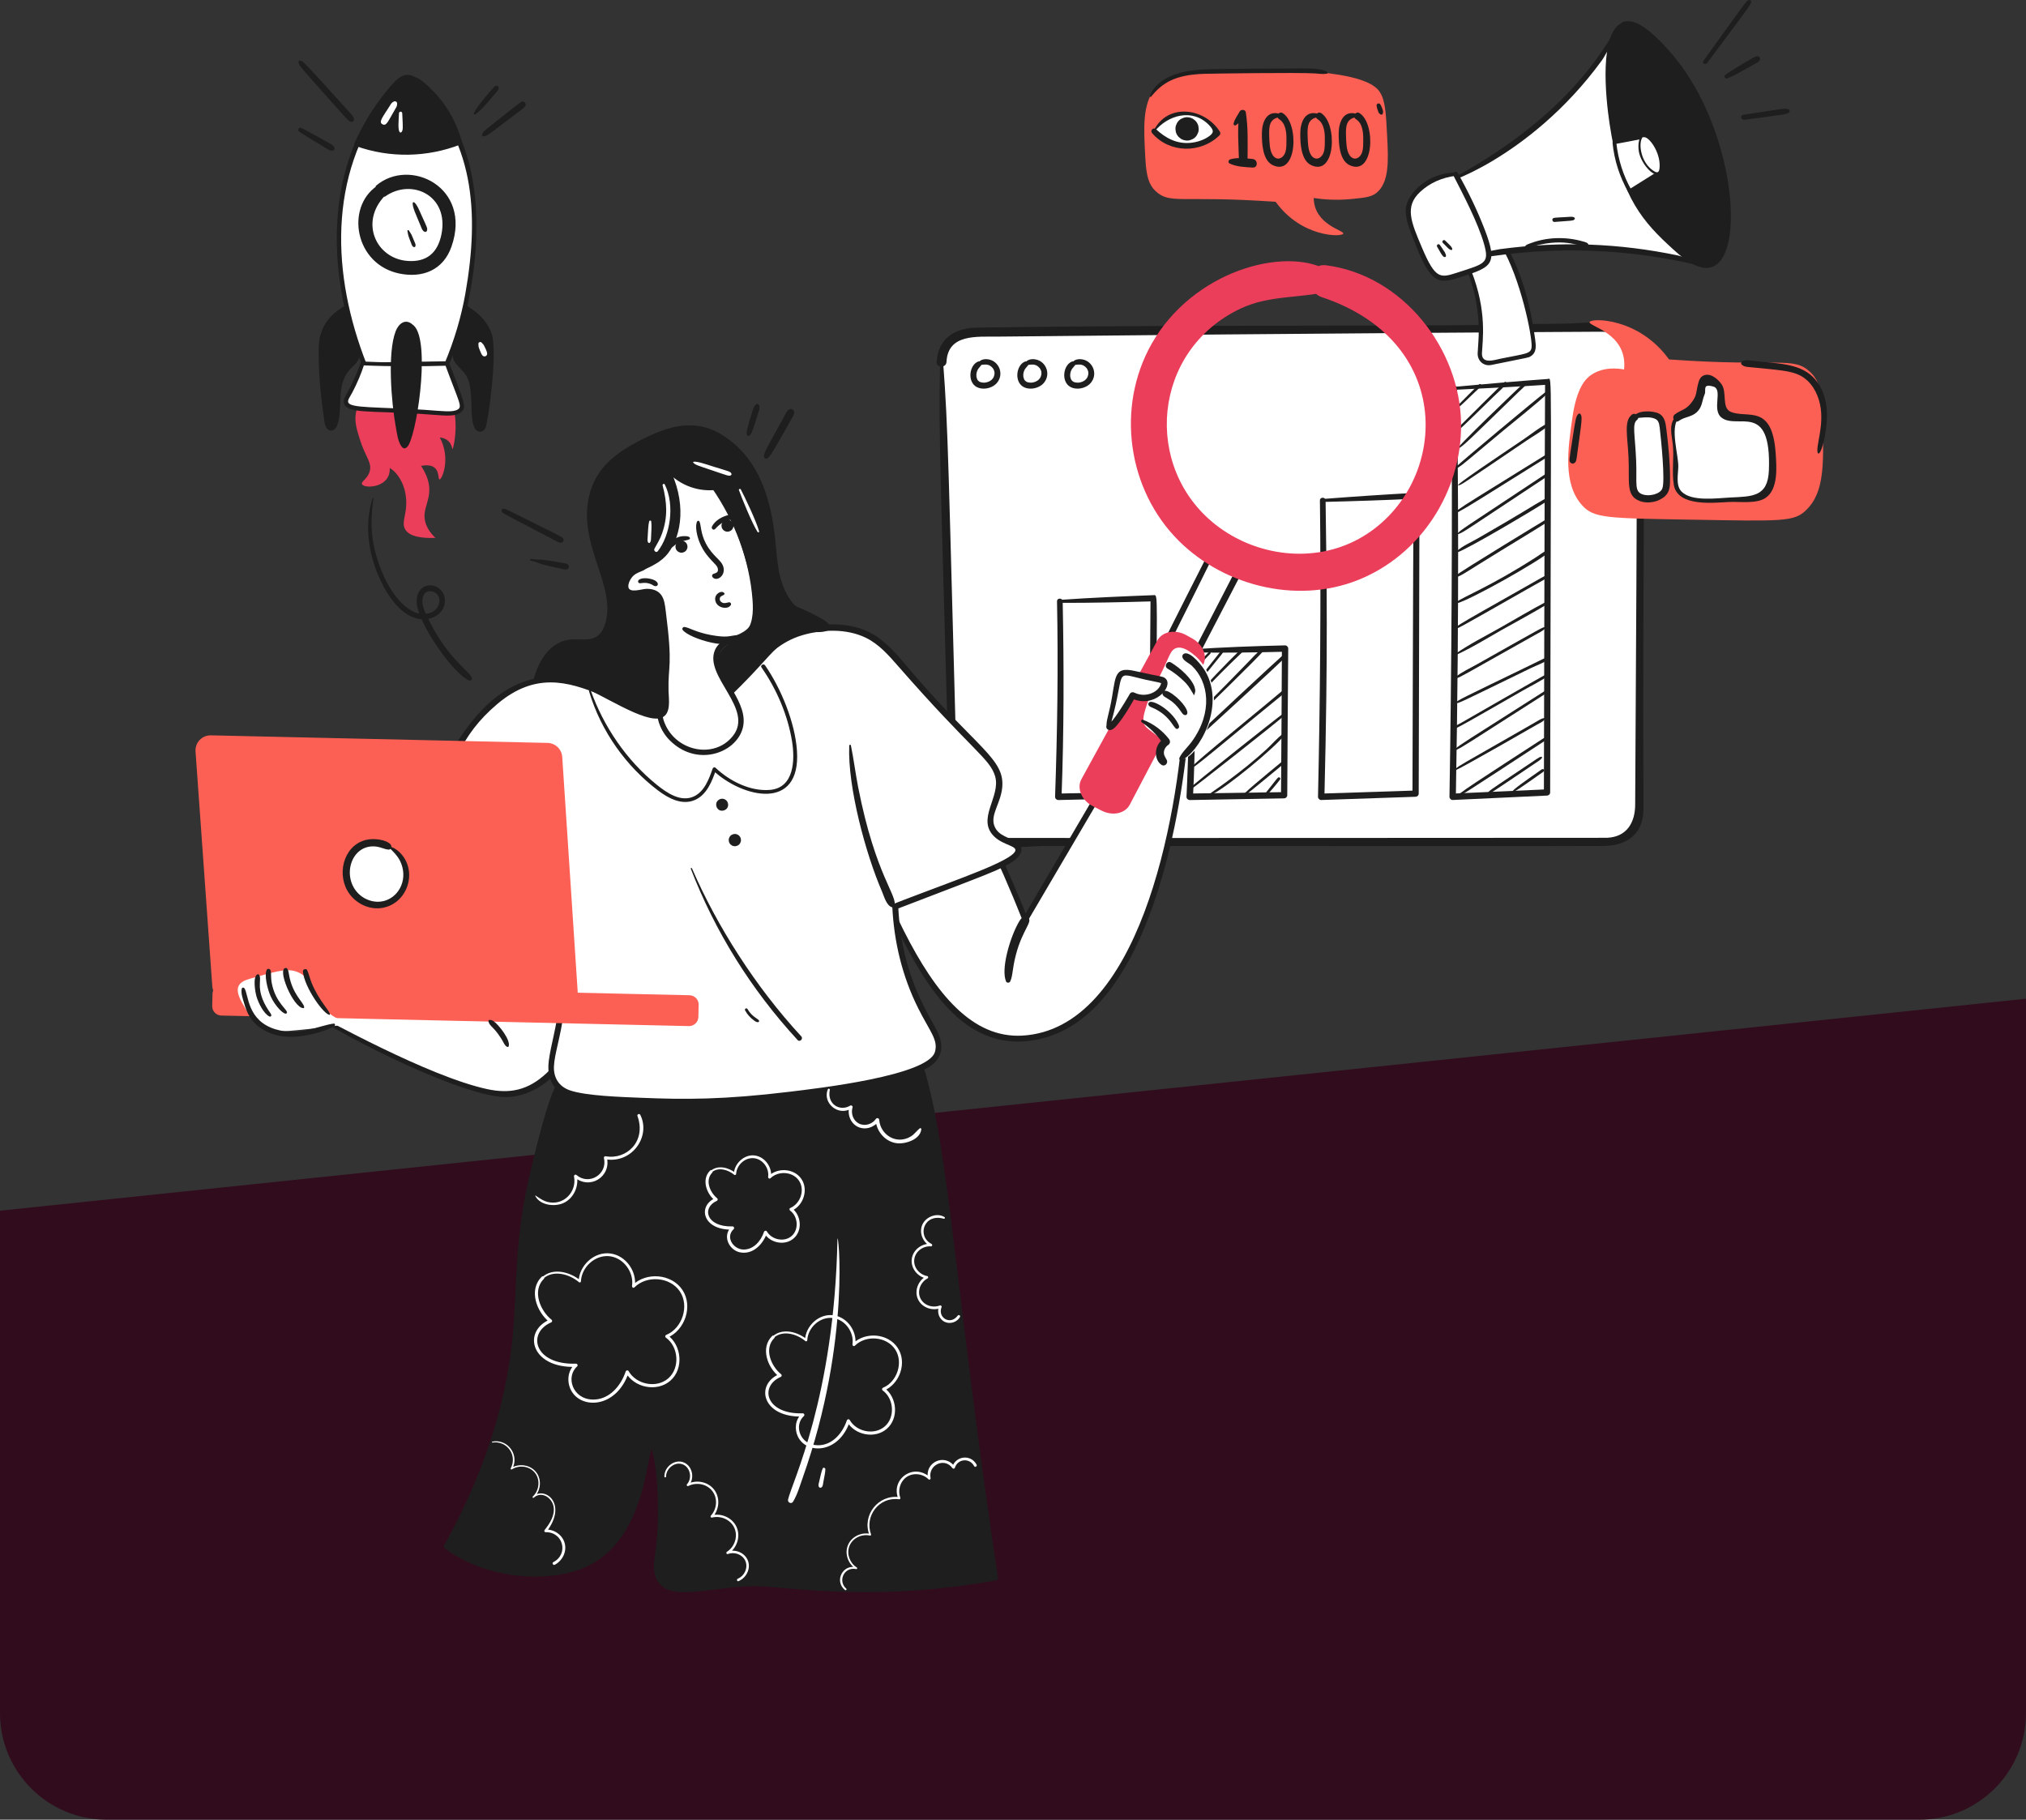 <svg width="570" height="512" viewBox="0 0 570 512" fill="none" xmlns="http://www.w3.org/2000/svg">
    <rect x="0" y="0" width="570" height="512" fill="#333333" stroke="none"/>
    <path d="M0 340.651L570 281V482C570 498.569 556.569 512 540 512H30C13.431 512 0 498.569 0 482V340.651Z" fill="#310C1C"/>
    <g clip-path="url(#clip0_47_1267)">
    <path d="M264.909 101.823C266.061 144.21 267.213 186.598 268.363 228.986C268.483 233.377 272.071 236.873 276.459 236.873H453.078C457.54 236.873 461.161 233.262 461.177 228.797L461.644 100.291C461.66 95.779 457.994 92.121 453.485 92.154C393.304 92.601 333.124 93.049 272.943 93.497C268.408 93.531 264.784 97.285 264.907 101.823H264.909Z" fill="white"/>
    <path d="M264.484 101.823C264.042 123.044 264.656 133.59 266.867 215.499C266.997 220.298 266.357 225.887 267.409 230.574C269.784 241.166 286.602 238.009 294.457 238.01C334.177 238.017 438.761 238.135 451.33 238.015C457.13 237.96 461.903 235.14 462.321 228.754C462.621 224.174 461.908 228.675 462.715 106.973C462.741 103.022 463.463 98.14 460.964 94.779C456.63 88.952 448.153 91.03 438.927 91.077C427.924 91.132 416.928 91.508 405.925 91.546C362.252 91.695 318.554 91.549 274.887 92.175C268.677 92.264 263.927 95.146 263.528 101.822C263.423 103.598 266.205 103.601 266.292 101.822C266.681 93.873 274.89 94.775 280.71 94.713C370.27 93.764 449.495 93.338 449.603 93.338C455.455 93.279 460.077 94.541 460.529 101.142C460.789 104.919 460.043 226.304 460.043 226.437C460.025 231.442 457.675 235.518 452.085 235.728C451.988 235.732 279.036 235.842 277.022 235.736C269.696 235.354 269.5 229.118 269.338 223.206C266.76 128.866 266.803 121.349 265.335 101.823C265.294 101.283 264.496 101.269 264.484 101.823Z" fill="#1E1E1E"/>
    <path d="M298.183 169.205C306.977 168.913 315.769 168.619 324.563 168.327C324.476 186.755 324.388 205.181 324.301 223.608C315.45 223.803 306.601 223.998 297.75 224.194C298.389 206.496 298.568 188.151 298.183 169.206V169.205Z" fill="white"/>
    <path d="M298.183 169.623C306.985 169.656 315.764 169.442 324.563 169.195C324.273 168.905 323.985 168.616 323.695 168.326C323.509 186.752 323.531 205.181 323.421 223.607C323.714 223.313 324.006 223.021 324.299 222.728C315.448 222.912 306.599 223.096 297.749 223.281C298.052 223.584 298.356 223.889 298.659 224.192C299.34 205.857 299.348 187.545 298.978 169.205C298.957 168.178 297.363 168.175 297.384 169.205C297.752 187.522 297.472 205.883 296.838 224.192C296.822 224.677 297.269 225.115 297.749 225.104C306.599 224.898 315.448 224.692 324.299 224.486C324.776 224.474 325.176 224.092 325.177 223.607C325.381 166.031 325.973 167.403 324.562 167.458C315.756 167.799 306.972 168.17 298.181 168.786C297.65 168.824 297.637 169.62 298.181 169.623H298.183Z" fill="#1E1E1E"/>
    <path d="M335.165 183.138C343.96 182.919 352.752 182.702 361.546 182.483C361.459 196.241 361.371 209.998 361.284 223.756C352.433 223.902 343.584 224.048 334.733 224.192C335.394 210.515 335.538 196.827 335.165 183.138Z" fill="white"/>
    <path d="M335.165 183.555C343.961 183.728 352.75 183.605 361.546 183.373C361.249 183.076 360.951 182.778 360.655 182.481C360.587 196.239 360.512 209.996 360.404 223.754C360.697 223.461 360.989 223.169 361.282 222.875C352.431 223.008 343.582 223.14 334.731 223.273C335.037 223.579 335.344 223.886 335.648 224.191C336.324 210.5 336.329 196.833 335.961 183.137C335.933 182.111 334.339 182.107 334.367 183.137C334.733 196.809 334.448 210.531 333.813 224.191C333.79 224.68 334.252 225.118 334.73 225.108C343.58 224.95 352.429 224.791 361.28 224.632C361.757 224.624 362.157 224.236 362.158 223.753C362.226 209.994 362.327 196.238 362.434 182.48C362.437 182.006 362.022 181.576 361.543 181.588C352.739 181.794 343.946 182.108 335.162 182.716C334.631 182.754 334.619 183.542 335.162 183.553L335.165 183.555Z" fill="#1E1E1E"/>
    <path d="M372.148 140.813C380.942 140.368 389.735 139.925 398.529 139.481C398.441 167.422 398.354 195.364 398.266 223.305C389.415 223.6 380.566 223.897 371.716 224.192C372.356 197.297 372.534 169.482 372.148 140.813Z" fill="white"/>
    <path d="M372.148 141.231C380.95 141.028 389.735 140.722 398.529 140.313C398.252 140.036 397.975 139.758 397.698 139.481C397.542 161.285 397.412 217.168 397.386 223.305C397.68 223.011 397.971 222.72 398.265 222.426C389.414 222.713 380.565 223.002 371.714 223.289C372.015 223.59 372.315 223.89 372.616 224.192C373.645 182.368 373.243 163.335 372.944 140.813C372.931 139.786 371.335 139.783 371.349 140.813C371.694 166.696 371.383 199.102 370.811 224.192C370.8 224.669 371.234 225.112 371.714 225.096C380.565 224.792 389.414 224.487 398.265 224.184C398.739 224.168 399.143 223.795 399.143 223.305C399.191 201.501 399.363 145.618 399.358 139.481C399.358 139.05 398.977 138.625 398.527 138.649C389.722 139.129 380.937 139.71 372.146 140.394C371.618 140.435 371.602 141.242 372.146 141.231H372.148Z" fill="#1E1E1E"/>
    <path d="M409.129 109.266C417.923 108.655 426.716 108.043 435.51 107.432C435.422 145.944 435.335 184.457 435.247 222.971C426.396 223.378 417.547 223.787 408.697 224.194C409.336 187.123 409.515 148.786 409.129 109.268V109.266Z" fill="white"/>
    <path d="M409.129 109.684C417.928 109.259 426.72 108.825 435.51 108.239C435.241 107.97 434.972 107.701 434.701 107.43C434.539 137.528 434.392 214.553 434.367 222.969C434.661 222.676 434.952 222.384 435.246 222.09C426.395 222.491 417.546 222.893 408.695 223.294C408.995 223.594 409.293 223.892 409.592 224.192C410.628 166.407 410.161 133.626 409.926 109.266C409.916 108.239 408.321 108.236 408.332 109.266C408.677 145.007 408.368 189.746 407.799 224.192C407.791 224.661 408.217 225.113 408.696 225.091C417.547 224.677 426.396 224.263 435.247 223.85C435.722 223.827 436.125 223.466 436.125 222.971C436.318 100.406 436.742 106.535 435.51 106.624C426.706 107.263 417.92 108.051 409.129 108.849C408.603 108.898 408.585 109.712 409.129 109.686V109.684Z" fill="#1E1E1E"/>
    <path d="M335.397 189.011C335.828 188.789 340.428 184.03 340.525 183.931C340.804 183.644 340.366 183.203 340.084 183.49C339.772 183.808 335.328 188.328 335.127 188.74C335.039 188.918 335.216 189.103 335.397 189.011Z" fill="#1E1E1E"/>
    <path d="M335.413 193.941C336.12 193.473 336.416 193.14 339.746 189.008C344.177 183.508 344.28 183.568 344.067 183.266C343.905 183.038 343.616 183.021 343.483 183.192C340.94 186.411 334.258 194.71 335.415 193.943L335.413 193.941Z" fill="#1E1E1E"/>
    <path d="M335.593 197.505C339.489 193.753 340.371 192.222 349.708 183.309C350.111 182.923 349.497 182.308 349.095 182.695C345.594 186.08 338.417 193.416 335.402 197.357C335.316 197.469 335.497 197.597 335.593 197.505Z" fill="#1E1E1E"/>
    <path d="M335.681 202.746C336.688 201.828 354.779 184.233 355.448 183.125C355.636 182.814 355.26 182.436 354.949 182.626C353.948 183.237 353.999 183.448 345.218 192.379C341.93 195.724 338.555 198.997 335.41 202.477C335.247 202.659 335.498 202.912 335.679 202.746H335.681Z" fill="#1E1E1E"/>
    <path d="M335.916 208.619C337.866 207.072 360.532 186.103 361.3 185.269C361.714 184.82 361.104 184.251 360.645 184.614C359.795 185.287 337.069 206.386 335.442 208.146C335.143 208.47 335.585 208.88 335.916 208.619Z" fill="#1E1E1E"/>
    <path d="M335.444 216.054C336.939 215.345 347.48 206.29 361.875 194.606C362.32 194.245 361.682 193.601 361.241 193.972C348.233 204.895 332.307 217.541 335.444 216.054Z" fill="#1E1E1E"/>
    <path d="M334.806 222.278C335.98 221.602 360.449 202.284 361.186 201.455C361.425 201.188 361.126 200.776 360.799 200.954C360.101 201.334 335.652 220.743 334.539 221.933C334.37 222.113 334.584 222.407 334.806 222.28V222.278Z" fill="#1E1E1E"/>
    <path d="M341.077 223.456C344.984 221.677 359.058 210.08 361.34 206.84C361.497 206.616 361.18 206.288 360.956 206.456C359.312 207.674 357.927 209.351 356.42 210.74C349.215 217.39 340.765 223.029 340.755 223.037C340.514 223.251 340.821 223.573 341.077 223.456Z" fill="#1E1E1E"/>
    <path d="M349.601 224.032C350.071 224.001 350.288 223.811 352.306 222.204C352.69 221.897 358.954 216.758 361.303 214.792C361.695 214.464 361.133 213.913 360.744 214.232C356.049 218.107 348.714 224.09 349.599 224.033L349.601 224.032Z" fill="#1E1E1E"/>
    <path d="M356.271 223.801C356.647 223.691 359.958 219.63 360.164 219.296C360.405 218.905 359.866 218.516 359.544 218.817C359.205 219.135 359.288 219.061 356.276 222.867C356.112 223.075 355.939 223.261 355.914 223.532C355.898 223.715 356.107 223.852 356.271 223.803V223.801Z" fill="#1E1E1E"/>
    <path d="M409.871 114.762C410.323 114.787 410.762 114.37 414.983 110.296C415.553 109.746 416.23 109.216 416.698 108.577C416.904 108.296 416.501 107.905 416.22 108.098C415.661 108.484 410.427 113.784 410.279 113.961C410.078 114.201 409.847 114.412 409.855 114.748C409.855 114.756 409.861 114.762 409.869 114.762H409.871Z" fill="#1E1E1E"/>
    <path d="M410.02 121.023C410.668 120.888 410.581 121.008 420.227 111.569C421.406 110.416 422.701 109.31 423.778 108.063C424.094 107.696 423.619 107.232 423.252 107.535C422.5 108.157 412.149 118.423 411.234 119.364C410.778 119.831 410.155 120.34 410.001 121.003C409.997 121.015 410.007 121.024 410.02 121.023Z" fill="#1E1E1E"/>
    <path d="M410.067 126.377C411.913 125.305 412.387 124.726 427.088 110.44C427.95 109.602 428.935 108.799 429.676 107.853C429.894 107.573 429.604 107.047 429.253 107.304C428.576 107.8 407.78 127.705 410.067 126.377Z" fill="#1E1E1E"/>
    <path d="M410.025 131.712C411.994 130.426 411.955 130.277 422.722 121.331C427.02 117.761 431.469 114.312 435.597 110.544C435.873 110.293 435.498 109.787 435.192 110.019C431.941 112.481 410.851 130.112 409.712 131.305C409.516 131.511 409.772 131.876 410.025 131.711V131.712Z" fill="#1E1E1E"/>
    <path d="M410.305 136.568C411.183 136.403 410.506 136.829 429.419 124.009C431.469 122.62 433.778 121.352 435.634 119.716C435.924 119.459 435.555 119.041 435.239 119.201C432.992 120.342 430.918 122.062 428.833 123.478C421.032 128.775 408.912 136.829 410.307 136.567L410.305 136.568Z" fill="#1E1E1E"/>
    <path d="M410.346 144.027C414.291 141.841 414.698 141.453 435.889 128.251C436.312 127.989 435.923 127.317 435.498 127.582C412.74 141.739 413.617 141.072 410.062 143.542C409.769 143.747 410.025 144.206 410.346 144.029V144.027Z" fill="#1E1E1E"/>
    <path d="M410.291 150.289C412.11 149.527 410.913 150.187 435.717 133.769C436.156 133.479 435.745 132.767 435.302 133.06C410.041 149.782 411.307 148.877 410.135 150.023C410.03 150.127 410.137 150.354 410.291 150.291V150.289Z" fill="#1E1E1E"/>
    <path d="M409.985 155.411C412.606 154.688 432.214 143.039 435.427 140.897C435.879 140.595 435.479 139.89 434.998 140.162C429.734 143.135 430.729 142.863 415.897 151.415C413.915 152.557 411.508 153.569 409.806 155.106C409.669 155.231 409.815 155.458 409.983 155.411H409.985Z" fill="#1E1E1E"/>
    <path d="M409.646 162.45C411.542 161.772 411.519 161.546 422.395 154.86C426.727 152.195 431.103 149.589 435.395 146.857C435.839 146.575 435.438 145.878 434.98 146.149C434.867 146.215 410.657 160.882 409.416 162.056C409.251 162.211 409.421 162.529 409.644 162.45H409.646Z" fill="#1E1E1E"/>
    <path d="M409.776 169.794C413.536 168.915 433.167 157.815 435.767 155.364C436.09 155.061 435.681 154.631 435.325 154.791C434.235 155.281 433.246 156.081 432.24 156.728C419.365 165.019 411.828 167.821 409.635 169.461C409.474 169.581 409.562 169.844 409.776 169.795V169.794Z" fill="#1E1E1E"/>
    <path d="M409.182 176.983C410.177 176.883 409.38 177.317 429.505 165.865C434.912 162.789 435.124 162.846 435.717 162.02C435.782 161.929 435.696 161.782 435.586 161.791C434.709 161.866 435.312 161.637 422.174 169.082C416.248 172.44 408.044 176.982 409.181 176.982L409.182 176.983Z" fill="#1E1E1E"/>
    <path d="M409.596 184.301C414.043 182.293 418.255 179.645 422.502 177.246C426.763 174.839 431.113 172.541 435.296 170.001C435.699 169.756 435.343 169.153 434.928 169.37C430.594 171.642 426.38 174.182 422.119 176.589C417.876 178.986 413.436 181.226 409.421 183.998C409.233 184.127 409.393 184.392 409.597 184.299L409.596 184.301Z" fill="#1E1E1E"/>
    <path d="M409.683 190.889C411.341 190.281 409.878 190.999 431.863 178.654C432.864 178.091 433.949 177.603 434.781 176.798C434.936 176.648 434.776 176.39 434.573 176.443C433.666 176.678 434.461 176.247 415.576 186.893C413.542 188.039 411.297 189.056 409.463 190.51C409.285 190.651 409.477 190.967 409.685 190.891L409.683 190.889Z" fill="#1E1E1E"/>
    <path d="M409.751 197.733C410.219 198.032 409.965 198.062 430.758 187.95C432.316 187.191 434.325 186.559 435.667 185.444C435.924 185.23 435.641 184.864 435.364 184.924C434.737 185.058 434.842 185.071 430.349 187.253C412.133 196.098 409.194 197.381 409.75 197.735L409.751 197.733Z" fill="#1E1E1E"/>
    <path d="M428.485 194.267C430.776 192.957 433.248 191.776 435.408 190.258C435.746 190.02 435.459 189.538 435.085 189.707C433.958 190.216 411.384 203.212 411.284 203.27C410.422 203.775 409.194 204.216 408.713 205.124C408.269 205.959 414.918 202.025 428.485 194.269V194.267Z" fill="#1E1E1E"/>
    <path d="M409.753 210.992C411.828 209.972 411.269 210.249 435.753 194.595C436.163 194.332 435.783 193.675 435.369 193.938C411.085 209.396 411.242 209.231 409.486 210.646C409.28 210.812 409.542 211.096 409.753 210.993V210.992Z" fill="#1E1E1E"/>
    <path d="M409.571 216.699C411.548 215.892 432.2 204.013 432.297 203.958C433.143 203.47 434.176 203.082 434.721 202.245C434.776 202.159 434.704 202.034 434.602 202.039C433.693 202.08 433.557 202.307 428.548 205.176C410.469 215.527 411.091 215.068 409.419 216.339C409.26 216.461 409.345 216.793 409.571 216.701V216.699Z" fill="#1E1E1E"/>
    <path d="M410.21 224.051C411.128 223.808 410.386 224.298 434.743 208.369C435.176 208.087 434.774 207.39 434.337 207.674C417.928 218.342 408.029 224.63 410.21 224.051Z" fill="#1E1E1E"/>
    <path d="M418.54 223.329C419.367 223.277 419.061 223.404 430.256 215.875C433.235 213.871 433.459 213.799 433.828 213.23C433.933 213.068 433.76 212.898 433.596 212.928C432.948 213.052 433.34 212.87 425.773 217.945C419.184 222.364 418.837 222.54 418.493 223.248C418.477 223.282 418.497 223.331 418.539 223.328L418.54 223.329Z" fill="#1E1E1E"/>
    <path d="M425.564 222.747C425.985 222.953 427.535 221.841 432.448 218.388C434.214 217.145 434.453 217.09 434.432 216.672C434.426 216.553 434.359 216.48 434.254 216.436C433.844 216.269 433.467 216.688 433.152 216.908C430.424 218.827 425.055 222.496 425.564 222.746V222.747Z" fill="#1E1E1E"/>
    <path d="M228.937 201.436C252.035 262.087 264.572 298.446 293.008 291.366C328.542 282.519 333.649 205.877 334.025 199.321C330.995 198.413 327.966 197.505 324.936 196.595C312.772 217.316 300.607 238.038 288.443 258.759C286.372 253.507 283.195 245.797 278.895 236.645C270.903 219.635 266.668 211.109 259.87 204.83C248.725 194.538 232.08 189.567 228.49 193.81C226.831 195.771 228.18 199.443 228.939 201.434L228.937 201.436Z" fill="white"/>
    <path d="M255.131 266.618C261.131 277.819 269.704 291.277 283.537 292.897C289.643 293.612 296.031 291.952 301.263 288.799C324.781 274.624 333.283 226.596 334.848 199.321C334.869 198.958 334.577 198.629 334.245 198.528C331.216 197.62 328.186 196.712 325.156 195.803C324.81 195.699 324.411 195.873 324.23 196.181C314.768 212.319 290.461 253.775 287.769 258.365L289.198 258.551C284.768 247.346 274.542 224.179 268.168 213.958C256.508 195.26 234.484 188.996 228.877 192.545C225.75 194.524 227.212 198.87 228.257 201.624C228.576 202.466 229.941 202.101 229.619 201.248C228.777 199.026 227.124 194.869 230.071 193.534C232.004 192.659 234.491 192.985 236.5 193.354C243.214 194.59 249.655 197.905 255.131 201.901C265.869 209.74 270.756 221.176 276.826 234.045C280.695 242.247 284.365 250.53 287.691 258.968C287.927 259.57 288.754 259.779 289.12 259.155C298.599 243.027 322.95 201.597 325.646 197.008C325.336 197.135 325.028 197.26 324.719 197.386C327.749 198.296 330.778 199.204 333.808 200.113L333.205 199.319C331.352 231.482 320.209 289.524 287.642 291.386C259.475 292.996 246.392 241.155 229.067 201.36C226.092 194.529 242.747 243.496 255.133 266.618H255.131Z" fill="#1E1E1E"/>
    <path d="M343.42 150.56C337.367 162.609 331.314 174.659 325.263 186.708C327.91 187.908 330.558 189.108 333.205 190.31C339.292 178.55 345.38 166.792 351.467 155.032C348.784 153.541 346.103 152.051 343.42 150.56Z" fill="white"/>
    <path d="M343.124 150.387C341.123 153.124 340.64 154.272 324.508 186.265C324.312 186.654 324.371 187.258 324.823 187.464C327.468 188.669 330.112 189.872 332.758 191.077C333.178 191.269 333.733 191.218 333.973 190.758C340.078 179.009 346.181 167.259 352.28 155.505C352.511 155.062 352.405 154.475 351.943 154.219C349.262 152.727 346.634 151.144 343.951 149.653C342.77 148.997 341.711 150.81 342.892 151.467C345.576 152.957 348.31 154.355 350.994 155.842C350.882 155.414 350.769 154.984 350.657 154.556C344.58 166.323 338.509 178.091 332.439 189.861C332.844 189.754 333.249 189.648 333.654 189.541C331.005 188.344 328.354 187.147 325.706 185.951C325.811 186.35 325.915 186.748 326.02 187.149C342.315 154.584 342.821 153.677 343.754 150.651C343.877 150.254 343.342 150.09 343.125 150.387H343.124Z" fill="#1E1E1E"/>
    <path d="M333.745 178.709C334.33 179.035 334.914 179.363 335.498 179.689C338.461 181.343 339.788 184.613 338.493 187.076C331.613 200.187 324.73 213.298 317.85 226.411C316.537 228.912 313.013 229.663 309.947 228.094L307.463 226.826C304.31 225.216 302.857 221.785 304.252 219.239L325.625 180.195C327.01 177.663 330.67 176.993 333.743 178.711L333.745 178.709Z" fill="#EA3E5A"/>
    <path d="M374.519 76.68C363.518 69.067 337.541 75.072 325.017 95.041C314.096 112.455 316.495 135.898 330.419 150.897C343.154 164.618 364.346 170.17 381.906 163.264C399.64 156.288 411.252 138.3 411.062 119.312C410.851 98.066 394.585 77.364 373.047 74.635C367.727 73.96 367.218 82.064 371.836 83.597C410.798 96.528 407.206 137.914 382.332 151.593C369.55 158.622 353.364 156.541 342.017 147.644C321.48 131.537 324.073 98.63 349.01 86.831C357.031 83.036 365.464 83.962 373.822 82.009C376.433 81.399 376.456 78.023 374.517 76.681L374.519 76.68Z" fill="#EA3E5A"/>
    <path d="M243.724 279.113C258.755 286.643 261.856 305.437 266.574 342.794C269.225 363.777 273.703 398.524 280.016 443.932C260.921 447.093 245.99 447.449 235.659 447.144C219.697 446.67 217.462 444.701 205.499 445.956C194.161 447.145 183.152 450.141 184.954 438.321C187.364 422.505 184.68 406.122 183.236 405.94C181.334 405.7 181.712 433.927 163.074 440.724C153.036 444.385 137.087 443.397 125.769 435.103C138.908 411.484 143.318 391.84 144.877 378.08C146.701 361.964 144.985 350.609 150.306 328.883C154.489 311.798 156.58 303.256 163.748 295.705C181.402 277.104 221.17 267.817 243.725 279.116L243.724 279.113Z" fill="#1E1E1E"/>
    <path d="M243.516 279.467C258.436 287.263 261.195 308.95 263.582 326.414C265.069 337.3 270.806 382.159 272.35 393.681C274.966 413.211 275.773 416.5 279.247 443.932C279.435 443.684 279.624 443.438 279.812 443.19C233.493 450.238 223.036 443.475 206.03 445.147C197.456 445.991 189.518 447.908 186.652 444.503C184.555 442.014 185.973 437.333 186.339 433.253C187.244 423.131 186.109 402.027 182.473 405.452C180.822 407.008 180.766 420.355 173.934 430.756C169.852 436.97 164.777 440.025 157.546 441.315C147.141 443.17 135.234 440.921 126.195 434.372C126.295 434.756 126.397 435.142 126.498 435.526C134.827 420.516 141.218 404.346 144.344 387.424C149.274 360.72 143.24 357.82 153.936 318.044C155.624 311.764 157.556 305.379 161.34 300.006C174.836 280.848 218.019 267.426 243.243 279.94C244.343 280.485 245.313 278.834 244.208 278.286C221.125 266.834 182.114 276.002 163.916 294.256C159.548 298.639 156.642 303.916 154.612 309.729C152.46 315.892 149.134 329.52 147.969 335.385C144.326 353.715 145.7 366.263 143.636 381.17C141.038 399.936 134.412 417.774 125.041 434.675C124.805 435.103 124.967 435.557 125.344 435.83C132.555 441.05 141.563 443.561 150.414 443.584C166.4 443.624 175.141 436.392 179.968 421.703C181.713 416.393 182.674 409.773 183.368 407.288C183.413 407.126 183.562 406.654 183.536 406.74C183.632 406.412 183.661 406.682 183.508 406.662C183.453 406.656 182.708 406.756 182.865 406.622C182.869 406.62 182.958 406.743 183.018 406.886C185.142 411.964 185.305 424.512 184.989 430.289C184.587 437.635 183.355 440.368 184.383 443.488C187.008 451.446 199.135 446.493 211.83 446.297C221.013 446.156 243.871 451.116 280.22 444.674C280.663 444.596 280.815 444.104 280.758 443.725C263.29 328.364 267.535 290.293 243.93 278.756C243.46 278.526 243.045 279.218 243.515 279.465L243.516 279.467Z" fill="#1E1E1E"/>
    <path d="M87.464 284.919C102.601 293.925 115.878 299.782 125.772 303.59C136.575 307.747 142.244 309.04 148.046 306.706C154.766 304.002 161.609 296.459 160.674 287.904C159.37 275.975 144.395 272.189 143.342 271.94C132.896 269.465 130.467 274.173 87.464 284.919Z" fill="white"/>
    <path d="M87.364 285.09C96.921 291.963 130.85 308.866 142.484 308.689C152.431 308.54 162.649 298.499 161.655 288.09C160.764 278.768 151.624 272.772 143.148 270.897C132.849 268.618 125.591 274.376 87.205 283.98C85.992 284.284 86.505 286.162 87.722 285.857C133.179 274.481 134.356 269.208 146.751 274.064C162.129 280.088 163.142 293.147 153.807 301.905C148.551 306.837 143.376 307.809 137.037 306.436C120.384 302.829 91.424 286.603 87.561 284.747C87.33 284.637 87.156 284.94 87.362 285.088L87.364 285.09Z" fill="#1E1E1E"/>
    <path d="M197.798 198.969C178.742 206.676 163.967 184.129 145.152 193.586C137.285 197.542 131.869 205.505 130.367 207.716C127.737 211.584 125.924 216.881 122.3 227.478C117.926 240.265 117.846 243.966 119.726 246.571C121.476 248.995 124.227 249.56 124.431 251.953C124.735 255.536 119.019 257.8 119.39 259.187C119.813 260.765 128.013 260.679 155.683 255.711C163.474 286.904 151.735 297.129 156.018 304.433C158.463 308.603 164.27 309.064 185.116 309.872C191.031 310.1 206.775 310.494 233.028 306.519C259.253 302.549 263.008 299.208 263.888 296.026C264.914 292.312 262.048 289.493 258.639 282.446C253.558 271.941 252.194 262.04 251.881 255.048C278.438 244.832 286.78 242.073 286.533 239.05C286.345 236.747 280.982 237.097 279.122 233.062C277.348 229.215 280.852 225.932 281.139 221.176C281.476 215.566 277.061 212.431 267.92 203.009C251.157 185.73 249.532 179.293 239.62 177.173C235.027 176.19 231.328 176.714 229.387 176.995C212.627 179.429 210.933 193.661 197.8 198.972L197.798 198.969Z" fill="white"/>
    <path d="M197.704 198.632C183.972 203.381 172.647 193.768 160.751 191.121C147.357 188.14 137.092 196.001 129.506 207.445C126.099 212.585 124.345 218.863 122.367 224.638C117.863 237.787 115.956 243.838 119.729 247.894C121.424 249.715 126.057 251.136 121.955 255.179C120.976 256.144 117.798 257.907 118.687 259.673C118.984 260.262 119.658 260.527 120.259 260.673C125.779 262.017 150.157 257.531 155.897 256.499C155.56 256.308 155.224 256.117 154.887 255.925C160.71 279.398 155.613 289.214 154.398 298.478C153.969 301.744 154.583 305.118 157.442 307.114C159.027 308.222 160.997 308.722 162.87 309.07C169.183 310.249 186.104 310.815 192.528 310.794C209.05 310.739 231.636 308.204 247.782 304.703C251.847 303.82 258.752 302.194 262.135 299.696C265.158 297.464 265.45 294.042 263.925 290.677C261.759 285.897 253.647 275.3 252.712 255.04C252.508 255.309 252.302 255.578 252.098 255.848C278.289 245.786 281.452 244.764 285.047 242.347C286.827 241.15 288.616 238.863 286.208 237.123C283.927 235.475 280.723 235.287 279.702 232.207C278.694 229.166 281.47 226.064 281.951 221.74C282.853 213.66 275.109 210.679 257.164 189.835C254.018 186.181 250.964 182.168 247.008 179.341C242.551 176.156 236.718 175.285 231.372 175.812C212.024 177.716 210.77 192.608 197.544 198.058C196.439 198.513 196.923 200.338 198.044 199.876C210.001 194.949 213.413 182.395 225.684 178.741C231.341 177.056 238.128 176.813 243.55 179.422C247.254 181.205 250.025 184.389 252.685 187.431C273.521 211.261 278.463 213.365 279.961 218.391C281.685 224.174 274.445 230.574 279.895 235.537C282.44 237.855 286.288 238.014 285.602 239.514C284.327 242.305 269.351 247.446 258.25 251.699C251.24 254.383 251.003 254.299 251.037 255.04C251.504 264.988 253.863 274.776 258.331 283.698C261.62 290.263 264.019 292.589 263.036 295.974C261.087 302.685 229.912 306.247 222.166 307.182C203.611 309.424 192.836 309.406 179.994 308.866C175.209 308.665 164.726 308.37 160.219 306.745C157.249 305.674 155.733 303.235 155.845 300.105C156.094 293.113 162.803 281.145 156.464 255.487C156.35 255.028 155.882 254.837 155.454 254.913C148.658 256.128 128.782 259.693 121.848 259.21C120.349 259.106 120.319 258.898 120.124 258.848C119.995 258.814 120.277 258.992 120.244 259.013C120.568 258.806 120.878 258.344 121.182 258.079C121.671 257.653 122.179 257.247 122.661 256.811C124.557 255.093 126.305 252.414 124.531 249.959C123.138 248.029 120.558 247.184 119.726 244.796C118.511 241.317 121.142 233.633 122.378 229.89C126.948 216.054 129.31 207.052 139.904 198.092C161.229 180.053 176.667 208.819 197.967 199.269C198.326 199.109 198.07 198.5 197.698 198.63L197.704 198.632Z" fill="#1E1E1E"/>
    <path d="M181.974 129.753C185.529 127.614 191.91 127.745 196.938 131.228C201.338 134.277 204.384 141.082 204.384 141.082C207.945 148.998 210.785 155.31 212.319 165.207C213.479 172.689 212.724 174.679 212.018 175.893C209.221 180.712 203.792 179.173 201.944 182.989C198.856 189.36 211.193 197.808 207.906 205.651C206.42 209.195 202.503 210.807 202.065 210.981C197.169 212.92 190.618 211.01 187.217 205.517C184.44 201.032 185.585 196.063 185.459 193.161C185.095 184.844 184.73 176.526 184.365 168.209C179.252 169.703 175.119 168.044 174.598 166.138C174.096 164.304 176.607 161.019 181.203 159.477C173.371 146.562 175.604 133.586 181.976 129.752L181.974 129.753Z" fill="white"/>
    <path d="M182.212 130.16C187.559 127.364 194.683 129.503 198.647 133.704C204.125 139.507 212.36 159.941 212.143 171.902C211.985 180.519 203.305 177.622 201.111 182.994C198.08 190.415 212.297 199.482 206.158 207.121C200.891 213.674 190.156 211.375 186.987 203.432C185.756 200.348 186.164 197.154 186.203 193.932C186.213 193.139 185.138 169.005 185.104 168.212C185.083 167.735 184.649 167.367 184.17 167.499C182.256 168.024 180.226 168.266 178.271 167.812C174.876 167.023 174.369 165.424 176.722 163.017C178.013 161.696 179.675 160.81 181.404 160.205C181.854 160.048 182.117 159.54 181.854 159.099C178.706 153.828 176.662 147.754 177.009 141.554C177.239 137.429 178.666 132.721 182.368 130.425C183.214 129.899 182.436 128.556 181.585 129.085C177.595 131.568 175.9 136.39 175.525 140.873C174.964 147.542 177.161 154.196 180.555 159.86C180.706 159.492 180.855 159.122 181.005 158.754C174.565 161.018 170.616 166.874 177.12 169.036C179.521 169.834 182.167 169.589 184.565 168.927C184.254 168.689 183.941 168.452 183.63 168.214C184.003 176.566 184.531 184.93 184.732 193.289C184.835 197.612 183.24 204.457 189.96 209.646C196.936 215.03 205.998 211.957 208.561 206.037C211.569 199.091 203.554 192.237 202.347 186.476C201.871 184.205 202.801 182.28 204.914 181.299C207.18 180.246 209.617 179.809 211.435 177.947C214.409 174.902 213.815 170.447 213.299 166.579C211.606 153.888 205.366 139.694 201.124 134.304C195.763 127.492 186.783 126.151 181.741 129.351C181.227 129.677 181.678 130.446 182.216 130.165L182.212 130.16Z" fill="#1E1E1E"/>
    <path d="M413.599 71.928C411.01 74.052 414.754 75.856 416.251 87.293C416.86 91.948 416.719 96.061 416.334 99.361C416.134 101.066 417.662 102.459 419.342 102.117L429.492 100.057C430.766 99.799 431.634 98.622 431.506 97.328C429.912 81.328 422.37 64.654 419.13 65.301C417.985 65.529 417.865 68.424 413.599 71.928Z" fill="white"/>
    <path d="M413.505 71.769C410.785 73.546 413.764 76.93 415.132 84.108C416.502 91.301 415.987 94.893 415.729 99.361C415.634 101.004 416.71 102.47 418.364 102.732C419.153 102.856 419.976 102.607 420.747 102.451C430.479 100.482 429.957 100.639 430.536 100.31C432.418 99.235 432.14 97.258 431.898 95.415C430.75 86.639 428.422 77.565 424.165 69.751C423.284 68.132 421.622 64.714 419.396 64.631C417.414 64.556 417.667 67.651 413.147 71.478C412.52 72.01 413.422 72.898 414.046 72.379C418.145 68.968 418.599 66.228 419.185 65.985C420.292 65.526 421.975 68.596 422.377 69.263C427.778 78.235 431.143 94.755 430.904 97.649C430.742 99.592 429.27 99.478 422.281 100.9C420.485 101.265 416.799 102.576 416.936 99.36C417.09 95.769 418.438 87.705 413.994 76.341C413.422 74.879 412.483 73.41 413.729 72.056C413.865 71.908 413.688 71.645 413.505 71.766V71.769Z" fill="#1E1E1E"/>
    <path d="M407.634 50.998C427.275 42.241 444.458 27.507 456.066 7.574C473.664 25.135 482.432 49.694 479.937 74.443C458.836 68.947 437.015 68.123 415.543 71.913C412.907 64.941 410.27 57.968 407.634 50.998Z" fill="white"/>
    <path d="M450.664 17.012C451.811 15.438 454.622 9.379 456.28 9.189C458.394 8.946 463.29 16.726 464.23 18.045C474.483 32.442 480.227 50.334 479.593 68.922C479.55 70.184 479.851 72.419 478.843 73.081C477.675 73.846 473.184 72.108 471.961 71.853C455.646 68.466 439.323 67.782 421.996 70.103C420.269 70.335 417.875 71.228 416.418 70.388C414.847 69.48 414.325 66.42 413.685 64.73C411.922 60.078 410.135 55.44 408.306 50.814C407.982 49.995 406.652 50.329 406.961 51.186C409.492 58.194 412.13 65.161 414.761 72.132C414.928 72.575 415.29 72.779 415.759 72.7C437.031 69.094 458.815 69.831 479.746 75.136C480.228 75.257 480.609 74.91 480.651 74.445C482.932 49.282 474.02 25.22 456.5 7.139C454.115 4.679 449.253 28.59 407.528 50.822C403.509 52.965 430.15 45.165 450.661 17.013L450.664 17.012Z" fill="#1E1E1E"/>
    <path d="M409.518 49.035C407.765 49.113 404.142 49.539 400.785 52.097C395.854 55.855 395.262 58.549 397.197 64.099C398.182 66.926 400.781 73.84 402.718 76.165C404.854 78.73 405.497 78.94 410.859 77.212C417.136 75.189 417.973 74.466 418.433 73.501C418.953 72.416 418.853 71.319 418.714 70.484C417.659 64.183 410.665 51.153 409.519 49.033L409.518 49.035Z" fill="white"/>
    <path d="M409.518 48.594C402.169 48.399 395.88 54.259 395.52 58.661C395.282 61.575 396.583 64.508 397.6 67.172C402.647 80.379 404.669 80.006 411.281 77.862C419.731 75.121 421.457 74.336 417.708 64.576C415.61 59.113 413.006 53.771 410.129 48.677C409.678 47.879 408.491 48.584 408.907 49.392C411.694 54.796 415.815 62.69 417.491 68.535C419.08 74.085 417.87 74.156 410.031 76.691C405.26 78.235 403.869 78.668 400.089 69.746C397.025 62.514 395.076 58.153 399.546 53.995C402.323 51.411 405.774 49.947 409.518 49.475C410.065 49.405 410.103 48.607 409.518 48.592V48.594Z" fill="#1E1E1E"/>
    <path d="M456.732 6.796C450.635 8.98 451.978 27.891 454.046 38.415C455.546 46.056 457.853 57.083 467.368 66.162C471.783 70.376 477.803 76.12 481.764 74.39C490.209 70.7 487.406 34.411 468.298 13.842C465.649 10.991 460.497 5.446 456.733 6.794L456.732 6.796Z" fill="#1E1E1E"/>
    <path d="M456.601 6.32C449.781 8.844 451.748 27.487 452.821 34.685C455.603 53.354 460.693 60.897 469.348 68.877C472.36 71.655 478.573 77.807 483.007 74.375C490.635 68.473 487.239 38 473.105 18.651C470.406 14.957 464.479 8.012 460.126 6.379C458.972 5.946 457.749 5.806 456.563 6.191C455.802 6.437 456.123 7.637 456.895 7.397C459.601 6.557 462.443 9.047 464.283 10.722C484.021 28.669 489.186 62.279 483.521 71.829C481.016 76.05 477.029 73.642 473.257 70.63C467.8 66.274 462.924 61.133 459.757 54.859C453.155 41.779 449.618 10.158 456.86 7.269C457.437 7.039 457.198 6.097 456.599 6.319L456.601 6.32Z" fill="#1E1E1E"/>
    <path d="M454.207 40.149C456.874 39.615 459.542 39.083 462.209 38.55C463.651 41.946 465.091 45.344 466.533 48.74C463.875 50.415 461.216 52.092 458.556 53.768C456.143 49.578 454.674 44.961 454.206 40.147L454.207 40.149Z" fill="white"/>
    <path d="M454.316 40.545C456.996 40.066 459.666 39.544 462.337 39.015C462.156 38.941 461.974 38.868 461.793 38.793C463.228 42.194 464.662 45.593 466.098 48.995C466.158 48.764 466.218 48.534 466.279 48.304C463.617 49.974 460.952 51.64 458.293 53.315C458.532 53.379 458.77 53.44 459.01 53.503C456.675 49.413 455.241 44.831 454.742 40.147C454.671 39.474 453.61 39.46 453.676 40.147C454.148 45.068 455.658 49.739 458.107 54.03C458.243 54.27 458.585 54.368 458.823 54.219C461.482 52.542 464.136 50.856 466.791 49.175C467.353 48.818 467.198 49.012 462.629 38.305C462.543 38.102 462.276 38.045 462.085 38.083C459.419 38.621 456.758 39.163 454.102 39.75C453.582 39.865 453.807 40.634 454.321 40.541L454.316 40.545Z" fill="#1E1E1E"/>
    <path d="M462.316 38.282C461.381 38.59 461.21 40.522 461.244 41.526C461.383 45.461 465.195 49.329 466.532 48.74C467.855 48.158 467.403 42.924 464.84 39.867C464.487 39.447 463.253 37.972 462.316 38.281V38.282Z" fill="white"/>
    <path d="M462.285 38.17C460.782 38.38 460.769 41.622 461.205 43.235C462.23 47.034 466.605 51.28 467.447 47.879C468.453 43.814 464.594 37.343 462.226 37.951C461.799 38.062 461.981 38.722 462.407 38.611C463.8 38.248 467.144 42.684 466.926 46.964C466.838 48.673 466.286 48.729 465.343 48.153C461.3 45.684 460.805 39.489 462.375 38.381C462.486 38.302 462.415 38.151 462.285 38.169V38.17Z" fill="#1E1E1E"/>
    <path d="M284.201 276.166C284.997 274.496 284.741 272.773 285.818 268.638C287.752 261.214 290.92 259.176 289.031 258.031C287.772 257.267 286.814 259.091 286.354 259.949C284.015 264.319 281.576 272.752 283.054 276.166C283.247 276.614 284 276.589 284.201 276.166Z" fill="#1E1E1E"/>
    <path d="M327.499 208.794C322.07 203.454 319.947 205.719 323.209 196.71C324.877 192.102 325.253 192.775 328.069 186.499C329.192 183.996 329.634 182.768 330.896 182.35C332.648 181.768 334.566 183.213 335.57 183.969C340.648 187.793 341.375 194.381 341.456 195.226C341.842 199.242 340.726 202.286 340.027 204.128C338.741 207.518 335.405 213.916 332.166 213.561C330.7 213.4 330.781 212.023 327.5 208.794H327.499Z" fill="white"/>
    <path d="M312.084 204.48C311.329 204.157 312.871 201.29 314.169 192.993C314.927 188.146 316.521 189.001 320.921 190.051C326.117 191.29 327.264 191.064 327.54 191.933C328.118 193.756 323.637 198.2 318.668 195.651C314.11 203.538 312.625 204.71 312.084 204.48Z" fill="white"/>
    <path d="M312.36 204.007C312.568 204.122 312.299 204.453 312.642 203.222C316.814 188.279 313.06 189.121 322.084 191.194C323.489 191.517 325.872 191.942 326.574 192.175C326.791 192.248 326.533 192.243 326.723 192.243C326.765 192.243 326.665 192.211 326.692 192.2C326.681 192.204 326.7 192.078 326.682 192.169C326.242 194.582 322.486 196.535 319.12 194.877C318.687 194.665 318.152 194.756 317.895 195.198C313.239 203.23 312.02 203.606 312.148 203.606C311.978 203.606 312.43 203.653 312.323 203.611C311.244 203.189 310.776 204.931 311.845 205.348C312.853 205.74 313.862 204.526 314.405 203.869C316.364 201.496 317.906 198.757 319.44 196.103C319.032 196.21 318.624 196.317 318.216 196.424C324.693 199.608 330.208 193.189 327.967 190.972C327.198 190.209 327.074 190.565 319.193 188.777C312.897 187.349 314.052 190.999 312.335 198.867C311.516 202.615 310.716 204.496 311.938 205.009C312.514 205.251 312.89 204.305 312.359 204.008L312.36 204.007Z" fill="#1E1E1E"/>
    <path d="M321.231 203.231C323.588 204.84 325.621 206.832 327.173 209.229C327.303 208.736 327.431 208.243 327.561 207.75C324.453 209.594 324.667 213.898 326.835 215.231C327.75 215.794 328.722 214.698 328.251 213.814C327.808 212.982 327.347 212.443 327.467 211.48C327.554 210.783 327.987 210.046 328.651 209.617C329.289 209.203 329.305 208.478 328.87 207.918C326.974 205.487 324.417 203.578 321.534 202.51C321.091 202.346 320.881 202.995 321.229 203.233L321.231 203.231Z" fill="#1E1E1E"/>
    <path d="M332.361 213.905C337.082 211.965 344.919 198.929 339.098 188.876C338.158 187.253 335.247 183.667 333.495 183.824C332.808 183.886 332.447 184.51 332.742 185.138C333.165 186.038 334.576 186.62 335.303 187.308C340.024 191.778 341.371 200.408 335.219 208.781C334.122 210.275 332.635 211.537 331.828 213.211C331.673 213.533 331.941 214.075 332.359 213.903L332.361 213.905Z" fill="#1E1E1E"/>
    <path d="M335.916 195.625C336.298 194.785 336.432 194.334 336.055 193.246C335.238 190.889 332.092 187.991 329.464 186.408C328.374 185.751 327.374 187.467 328.468 188.114C330.103 189.081 331.533 190.185 332.907 191.476C334.193 192.684 334.564 193.333 335.345 194.657C335.524 194.958 335.775 195.276 335.859 195.615C335.865 195.639 335.903 195.646 335.914 195.622L335.916 195.625Z" fill="#1E1E1E"/>
    <path d="M333.97 200.93C334.616 199.679 331.517 196.113 328.939 194.715C326.935 193.627 326.554 195.333 327.596 196.006C329.27 197.086 330.511 197.607 332.351 200.328C332.573 200.656 332.899 201.139 333.317 201.196C333.563 201.23 333.842 201.176 333.968 200.93H333.97Z" fill="#1E1E1E"/>
    <path d="M331.51 204.949C331.961 204.565 331.598 203.921 331.39 203.515C329.482 199.79 324.759 197.135 323.552 197.505C322.856 197.717 322.896 198.593 323.847 198.969C329.963 201.389 330.24 206.036 331.51 204.951V204.949Z" fill="#1E1E1E"/>
    <path d="M165.72 194.502C169.158 206.019 176.32 215.724 185.127 222.408C188.013 224.598 191.865 226.68 195.509 225.087C198.882 223.613 200.343 219.781 201.463 216.542C201.181 216.616 200.899 216.691 200.619 216.766C208.752 224.422 225.395 228.49 224.218 211.198C223.68 203.303 219.754 193.722 215.255 187.215C214.829 186.599 213.813 187.186 214.246 187.806C218.51 193.927 221.65 201.23 222.84 208.613C223.683 213.835 223.451 221.677 216.626 222.252C211.086 222.721 205.256 219.756 201.335 216.049C201.046 215.776 200.616 215.911 200.491 216.273C199.481 219.176 198.182 222.744 195.172 224.111C191.504 225.777 187.601 223.076 184.84 220.856C176.169 213.884 169.788 204.287 166.236 194.361C166.123 194.043 165.624 194.17 165.724 194.502H165.72Z" fill="#1E1E1E"/>
    <path d="M202.416 224.956C202.391 224.972 202.367 224.99 202.343 225.003C202.607 224.932 202.869 224.86 203.133 224.789C201.968 224.789 201.04 225.941 201.708 227.271C201.795 227.384 201.882 227.498 201.97 227.611C202.84 228.62 204.862 228.046 204.862 226.422C204.862 225.126 203.454 224.309 202.325 224.964C202.253 224.995 202.192 225.04 202.14 225.102C201.947 225.227 201.797 225.397 201.696 225.597H204.512L204.488 225.566C204.541 225.691 204.593 225.816 204.646 225.941V225.928C204.663 226.065 204.682 226.203 204.7 226.341C204.582 224.881 203.316 224.434 202.419 224.954L202.416 224.956Z" fill="#1E1E1E"/>
    <path d="M207.409 237.955C207.815 237.822 208.19 237.449 208.322 237.04C208.549 236.607 208.459 236.278 208.41 235.915C208.327 235.621 208.18 235.368 207.966 235.153C207.849 235.062 207.733 234.973 207.616 234.882C207.156 234.616 206.54 234.553 206.079 234.794C205.672 234.927 205.298 235.3 205.165 235.709C204.938 236.142 205.029 236.471 205.077 236.834C205.16 237.128 205.307 237.381 205.521 237.597C205.638 237.688 205.755 237.777 205.871 237.868C206.318 238.127 206.939 238.202 207.409 237.955Z" fill="#1E1E1E"/>
    <path d="M194.346 244.43C201.166 262.049 211.175 278.255 224.399 292.628C225.036 293.32 226.068 292.284 225.429 291.596C212.512 277.629 201.725 260.58 194.663 244.297C194.585 244.117 194.273 244.246 194.344 244.431L194.346 244.43Z" fill="#1E1E1E"/>
    <path d="M209.63 284.298C210.283 285.497 211.153 286.424 212.177 287.154C212.53 287.406 213.006 287.766 213.449 287.545C213.557 287.49 213.586 287.362 213.567 287.253C213.457 286.613 211.699 286.311 210.297 283.906C210.046 283.474 209.39 283.859 209.628 284.297L209.63 284.298Z" fill="#1E1E1E"/>
    <path d="M232.883 306.535C231.373 310.22 235.677 314.236 239.649 311.865C239.429 311.695 239.207 311.524 238.986 311.354C238.304 313.552 239.289 316.101 241.42 317.086C243.516 318.054 245.997 317.199 247.29 315.365C246.972 315.279 246.655 315.193 246.337 315.107C246.57 318.257 248.903 321.106 252.082 321.633C254.541 322.04 258.968 320.673 259.204 317.695C259.219 317.502 258.955 317.335 258.793 317.459C257.882 318.161 257.283 319.136 256.28 319.745C252.189 322.235 247.688 319.277 247.359 315.107C247.319 314.591 246.703 314.424 246.407 314.849C245.365 316.34 243.27 316.982 241.621 316.112C240.009 315.264 239.349 313.286 239.856 311.596C239.968 311.219 239.528 310.882 239.194 311.085C236.368 312.812 232.649 310.765 233.455 306.693C233.532 306.312 233.028 306.187 232.883 306.535Z" fill="white"/>
    <path d="M150.591 336.486C151.908 339.148 156.034 339.608 158.486 338.515C161.395 337.218 162.878 333.862 162.314 330.81C162.079 330.946 161.846 331.082 161.611 331.22C165.932 334.919 172.048 331.079 170.729 325.633C170.554 325.808 170.381 325.981 170.206 326.157C177.802 327.534 183.193 319.734 180.132 313.659C179.913 313.226 179.175 313.527 179.341 313.993C181.916 321.203 176.194 326.38 170.432 325.336C170.115 325.278 169.828 325.526 169.909 325.86C170.998 330.356 165.755 333.625 162.205 330.625C161.88 330.349 161.421 330.612 161.502 331.035C162.317 335.292 158.628 339.333 154.025 338.184C152.185 337.725 150.302 335.904 150.591 336.486Z" fill="white"/>
    <path d="M200.264 329.832C202.13 328.278 204.875 329.139 206.55 330.536C206.767 330.717 207.083 330.599 207.101 330.307C207.252 327.814 209.572 325.625 212.126 325.881C214.6 326.129 216.438 328.688 216.11 331.097C216.059 331.478 216.472 331.804 216.792 331.494C219.015 329.337 223.177 329.611 224.867 332.328C226.521 334.988 225.109 338.715 222.322 339.903C221.991 340.044 222.097 340.481 222.322 340.648C224.491 342.25 224.828 345.914 222.748 347.75C220.66 349.596 217.129 348.832 215.765 346.501C215.561 346.154 215.069 346.251 214.947 346.608C214.092 349.122 212.083 351.595 209.199 351.577C206.36 351.56 203.974 348.094 206.409 345.838C206.693 345.575 206.474 345.061 206.092 345.072C198.657 345.291 197.359 339.774 201.698 337.87C201.946 337.761 201.999 337.333 201.788 337.166C199.789 335.57 198.268 332.11 200.374 329.947C200.75 329.561 200.167 328.977 199.783 329.355C197.285 331.82 198.762 335.888 201.155 337.798C201.186 337.563 201.215 337.328 201.246 337.094C196.152 339.331 197.668 346.217 206.092 345.969C205.986 345.714 205.881 345.458 205.774 345.204C203.101 347.68 205.105 351.881 208.384 352.406C211.995 352.984 214.741 349.983 215.809 346.848C215.537 346.884 215.263 346.92 214.991 346.955C216.643 349.78 220.882 350.634 223.37 348.376C225.87 346.107 225.374 341.832 222.755 339.905V340.649C226.064 339.227 227.531 334.663 225.423 331.655C223.352 328.7 218.737 328.458 216.214 330.918C216.446 331.014 216.677 331.111 216.911 331.207C217.29 328.364 215.177 325.453 212.285 325.106C209.393 324.758 206.581 327.357 206.454 330.308C206.637 330.232 206.822 330.156 207.005 330.08C205.048 328.505 201.996 327.657 199.896 329.468C199.643 329.687 200.008 330.044 200.261 329.833L200.264 329.832Z" fill="white"/>
    <path d="M217.73 376.371C220.314 374.157 224.24 375.365 226.571 377.326C226.787 377.506 227.109 377.389 227.122 377.097C227.289 373.576 230.602 370.474 234.188 370.831C237.692 371.179 240.339 374.796 239.84 378.228C239.785 378.607 240.206 378.937 240.522 378.625C243.597 375.586 249.352 375.978 251.815 379.629C254.258 383.252 252.421 388.797 248.456 390.45C248.105 390.596 248.036 391.008 248.354 391.238C251.538 393.543 251.91 398.919 248.796 401.459C245.827 403.882 240.937 402.818 239.069 399.55C238.87 399.2 238.369 399.302 238.251 399.657C237.049 403.245 234.133 406.73 230.035 406.646C225.005 406.542 223.294 401.021 226.173 398.426C226.46 398.167 226.236 397.648 225.855 397.661C215.428 398.006 213.539 390.056 219.7 387.393C219.948 387.286 220.002 386.854 219.791 386.689C216.966 384.465 214.838 379.488 217.845 376.486C218.226 376.105 217.641 375.519 217.254 375.894C213.855 379.193 215.935 384.788 219.158 387.323C219.188 387.088 219.218 386.853 219.248 386.619C212.313 389.618 214.464 398.937 225.855 398.559C225.75 398.305 225.645 398.049 225.538 397.794C223.746 399.408 223.462 402.085 224.481 404.213C226.905 409.272 236.026 409.106 239.113 399.897C238.841 399.933 238.567 399.969 238.295 400.004C240.461 403.796 246.134 404.935 249.491 402.03C252.954 399.033 252.398 393.099 248.788 390.496C248.754 390.758 248.72 391.021 248.686 391.284C253.145 389.417 255.3 383.348 252.54 379.209C249.804 375.103 243.396 374.631 239.949 378.053C240.176 378.186 240.402 378.317 240.631 378.45C241.182 374.613 238.44 370.62 234.517 370.076C230.409 369.509 226.622 373.059 226.481 377.101C226.664 377.024 226.848 376.948 227.032 376.872C224.425 374.734 220.18 373.537 217.369 376.009C217.118 376.23 217.484 376.59 217.734 376.374L217.73 376.371Z" fill="white"/>
    <path d="M152.909 359.698C155.811 357.189 160.273 358.553 162.891 360.765C163.105 360.945 163.429 360.829 163.442 360.537C163.615 356.553 167.375 353.05 171.418 353.448C175.38 353.838 178.394 357.935 177.817 361.819C177.76 362.199 178.183 362.53 178.499 362.217C181.968 358.77 188.489 359.229 191.264 363.354C194.022 367.451 191.953 373.727 187.46 375.587C187.108 375.733 187.04 376.147 187.358 376.376C190.94 378.953 191.376 384.954 187.961 387.87C184.628 390.714 178.974 389.522 176.853 385.787C176.654 385.437 176.153 385.539 176.035 385.894C174.684 389.946 171.374 393.888 166.748 393.788C161.075 393.663 159.084 387.401 162.374 384.459C162.662 384.201 162.436 383.68 162.056 383.693C150.293 384.096 148.136 375.059 155.114 372.055C155.362 371.948 155.416 371.517 155.205 371.351C152.008 368.845 149.614 363.19 153.021 359.813C153.403 359.434 152.817 358.848 152.43 359.221C148.627 362.895 150.98 369.171 154.57 371.985C154.601 371.75 154.63 371.515 154.661 371.281C146.895 374.624 149.342 385.027 162.055 384.592C161.95 384.337 161.844 384.081 161.737 383.826C159.683 385.664 159.416 388.771 160.652 391.157C163.493 396.641 173.52 396.255 176.895 386.136C176.623 386.172 176.349 386.207 176.077 386.243C178.488 390.487 184.844 391.739 188.583 388.497C192.429 385.161 191.821 378.525 187.792 375.634C187.758 375.897 187.724 376.16 187.69 376.423C192.677 374.35 195.062 367.546 191.988 362.935C188.936 358.357 181.765 357.817 177.922 361.644C178.149 361.777 178.376 361.909 178.604 362.042C179.235 357.749 176.127 353.282 171.746 352.692C167.183 352.077 162.943 356.039 162.797 360.54C162.98 360.464 163.165 360.387 163.348 360.311C160.453 357.921 155.67 356.57 152.543 359.336C152.294 359.557 152.658 359.919 152.908 359.701L152.909 359.698Z" fill="white"/>
    <path d="M187.392 415.461C187.381 413.08 190.136 410.967 192.392 412.165C194.302 413.18 194.707 416.03 193.294 417.602C193.049 417.872 193.354 418.265 193.678 418.101C195.93 416.967 198.879 417.511 200.427 419.559C201.978 421.608 201.704 424.595 200 426.455C199.784 426.69 199.995 427.075 200.312 426.994C202.791 426.364 205.596 427.579 206.637 429.973C207.674 432.359 206.66 435.246 204.512 436.627C204.204 436.825 204.395 437.39 204.774 437.249C206.571 436.582 208.789 437.297 209.654 439.085C210.579 440.997 209.486 443.402 207.585 444.19C207.166 444.364 207.352 445.056 207.775 444.88C209.96 443.966 211.299 441.394 210.417 439.099C209.547 436.835 206.809 435.766 204.596 436.593C204.684 436.801 204.771 437.009 204.859 437.215C207.277 435.651 208.433 432.416 207.256 429.714C206.083 427.021 202.932 425.657 200.146 426.373C200.249 426.553 200.355 426.731 200.458 426.911C202.367 424.817 202.691 421.473 200.941 419.165C199.191 416.857 195.886 416.27 193.36 417.553C193.488 417.72 193.616 417.885 193.744 418.052C195.488 416.103 194.922 412.605 192.448 411.516C189.848 410.37 186.846 412.757 186.922 415.464C186.93 415.767 187.395 415.769 187.394 415.464L187.392 415.461Z" fill="white"/>
    <path d="M238.086 446.991C235.586 444.771 237.571 440.768 240.866 441.487C241.135 441.545 241.297 441.188 241.056 441.037C239.15 439.845 238.175 437.361 238.906 435.199C239.711 432.816 242.386 431.524 244.771 432.06C244.939 432.098 245.145 431.944 245.075 431.756C243.139 426.559 247.369 421.072 252.921 421.846C253.13 421.875 253.394 421.713 253.304 421.463C252.57 419.454 253.151 417.032 254.882 415.711C256.763 414.274 259.58 414.564 261.225 416.223C261.482 416.483 261.874 416.213 261.808 415.884C261.069 412.238 265.701 409.958 267.945 413.064C268.138 413.331 268.546 413.307 268.651 412.971C269.455 410.405 272.828 410.159 274.061 412.512C274.301 412.971 274.999 412.564 274.756 412.105C273.183 409.131 268.897 409.578 267.906 412.765C268.141 412.734 268.377 412.704 268.612 412.673C265.724 408.688 259.974 411.562 261.134 416.071C261.328 415.957 261.523 415.844 261.717 415.732C257.124 411.465 250.543 416.11 252.703 421.63C252.803 421.499 252.902 421.368 253.002 421.236C247.095 420.461 242.47 426.314 244.597 431.889L244.902 431.584C242.37 431.034 239.562 432.31 238.557 434.772C237.558 437.223 238.646 440.059 240.808 441.462C240.871 441.313 240.934 441.162 240.997 441.013C237.154 439.977 234.627 444.824 237.712 447.368C237.971 447.582 238.347 447.222 238.087 446.991H238.086Z" fill="white"/>
    <path d="M265.722 342.443C263.626 341.147 260.599 342.304 259.556 344.445C258.457 346.701 259.569 349.513 261.735 350.635C261.795 350.413 261.855 350.191 261.915 349.969C259.366 349.784 256.837 351.65 256.513 354.252C256.189 356.852 258.177 359.288 260.693 359.735C260.664 359.518 260.636 359.299 260.607 359.082C258.347 360.253 257.174 363.154 258.247 365.532C259.318 367.908 262.279 368.959 264.651 368.026C264.497 367.872 264.345 367.72 264.191 367.566C263.538 369.179 264.176 371.173 265.797 371.933C267.319 372.649 269.251 372.023 270.075 370.573C270.318 370.146 269.712 369.82 269.432 370.196C267.373 372.975 263.713 370.746 264.91 367.765C265.012 367.512 264.703 367.204 264.45 367.305C262.415 368.111 259.872 367.305 258.926 365.245C257.983 363.188 259.021 360.713 260.967 359.7C261.226 359.565 261.186 359.1 260.881 359.046C258.7 358.662 256.946 356.623 257.226 354.349C257.506 352.077 259.703 350.523 261.913 350.684C262.266 350.71 262.401 350.178 262.093 350.017C257.856 347.815 259.907 341.29 265.52 342.915C265.805 342.998 265.965 342.596 265.719 342.443H265.722Z" fill="white"/>
    <path d="M138.556 405.879C142.647 405.287 145.638 409.47 143.687 413.142C143.589 413.328 143.794 413.566 143.989 413.443C146.071 412.116 149.011 412.464 150.55 414.473C152.078 416.468 151.678 419.415 149.883 421.092C149.68 421.282 149.982 421.58 150.186 421.395C152.334 419.447 155.268 421.379 155.733 423.844C156.2 426.316 154.699 428.643 153.232 430.482C153.047 430.714 153.146 431.113 153.489 431.107C158.481 431.003 160.044 437.289 155.675 439.537C155.197 439.784 155.62 440.509 156.096 440.259C158.23 439.145 159.516 436.595 158.876 434.216C158.236 431.837 155.897 430.259 153.489 430.375L153.805 430.925C159.83 422.936 153.165 418.078 149.883 421.092C149.983 421.192 150.085 421.295 150.186 421.395C152.109 419.575 152.522 416.377 150.86 414.235C149.209 412.104 146.009 411.679 143.767 413.064C143.867 413.164 143.968 413.265 144.068 413.365C146.255 409.47 142.889 404.745 138.488 405.631C138.323 405.665 138.396 405.903 138.556 405.88V405.879Z" fill="white"/>
    <path d="M235.61 348.699C234.745 393.211 222.746 417.217 221.714 421.922C221.53 422.766 222.665 423.294 223.13 422.519C224.354 420.48 225.039 418.046 225.831 415.813C239.667 376.789 235.678 345.163 235.61 348.699Z" fill="white"/>
    <path d="M231.458 413.175C231.093 414.04 230.931 414.901 230.44 417C230.286 417.655 230.145 418.067 230.465 418.453C230.609 418.628 230.881 418.623 231.066 418.531C231.505 418.31 231.524 417.647 231.604 417.22C232.018 414.994 232.198 414.236 232.208 413.38C232.213 413.008 231.62 412.794 231.458 413.177V413.175Z" fill="white"/>
    <path d="M429.122 69.826C429.988 70.101 430.27 69.482 433.337 68.817C441.904 66.957 445.589 70.059 446.745 69.375C446.896 69.286 447.005 69.07 446.94 68.896C446.689 68.217 446.065 68.144 445.417 67.954C440.759 66.584 435.448 66.64 430.722 68.397C430.089 68.632 429.285 68.812 428.974 69.466C428.904 69.612 428.961 69.777 429.122 69.827V69.826Z" fill="#1E1E1E"/>
    <path d="M437.331 62.451C442.433 62.07 442.468 62.128 442.898 61.799C443.1 61.643 443.15 61.33 442.898 61.184C442.369 60.881 441.817 60.991 440.13 61.099C437.423 61.269 436.743 61.133 436.743 61.862C436.743 62.164 437.013 62.474 437.331 62.451Z" fill="#1E1E1E"/>
    <path d="M404.317 69.412C405.244 71.007 405.68 71.945 406.213 72.257C406.599 72.482 406.97 72.22 406.761 71.637C406.483 70.864 406.586 71.131 406.111 70.423C405.257 69.148 404.978 68.457 404.484 68.776C404.272 68.913 404.186 69.188 404.317 69.412Z" fill="#1E1E1E"/>
    <path d="M405.933 68.347C407.705 70.121 407.535 70.022 408.081 70.285C408.419 70.448 408.611 70.251 408.593 70.092C408.517 69.451 407.773 68.872 406.59 67.69C406.145 67.244 405.511 67.927 405.933 68.348V68.347Z" fill="#1E1E1E"/>
    <path d="M480.267 17.758C492.974 0.709 492.54 1.426 492.663 0.461C492.715 0.062 492.229 -0.084 491.944 0.047C491.184 0.397 491.576 -0.032 479.229 17.149C478.774 17.784 479.812 18.369 480.267 17.758Z" fill="#1E1E1E"/>
    <path d="M486.041 22.009C488.303 20.976 486.182 22.172 493.625 18.04C494.04 17.81 494.515 17.597 494.853 17.257C495.569 16.54 495.127 15.615 494.053 15.88C493.538 16.006 488.58 18.861 485.461 21.016C484.847 21.441 485.371 22.315 486.041 22.009Z" fill="#1E1E1E"/>
    <path d="M490.771 33.704C503.116 32.032 502.649 32.217 503.356 31.602C503.592 31.396 503.544 30.921 503.25 30.784C502.322 30.356 502.659 30.465 490.385 32.306C489.46 32.444 489.862 33.827 490.771 33.704Z" fill="#1E1E1E"/>
    <path d="M275.642 102.66C276.045 102.778 276.489 102.524 277.468 102.576C277.521 102.579 277.761 102.611 277.62 102.587C277.888 102.634 278.087 102.693 278.294 102.775C278.14 102.714 278.785 102.936 279.32 103.585C279.2 103.44 279.338 103.56 279.613 104.087C279.731 104.314 279.812 104.887 279.78 104.632C279.811 104.877 279.807 105.109 279.783 105.349C279.804 105.145 279.788 105.481 279.61 105.98C279.488 106.321 279.146 106.697 279.323 106.497C278.933 106.935 278.979 106.848 278.832 106.987C278.745 107.07 278.947 106.914 278.845 106.977C278.788 107.012 278.735 107.055 278.68 107.091C278.353 107.305 278.247 107.326 278.148 107.383C278.043 107.445 278.278 107.336 278.163 107.378C277.779 107.519 277.703 107.555 277.154 107.654C277.486 107.594 276.681 107.816 275.697 107.471C275.987 107.573 275.491 107.475 275.056 106.948C275.203 107.127 274.884 106.851 274.704 105.952C274.749 106.178 274.667 105.876 274.698 105.351C274.735 104.746 275.03 104.108 274.923 104.353C275.203 103.713 275.465 103.49 275.613 103.302C275.582 103.341 275.786 103.085 275.695 103.194C275.605 103.302 275.879 102.993 275.945 102.915C276.476 102.29 275.861 101.492 275.245 101.711C273.021 102.506 272.211 106.361 273.985 108.275C275.582 109.997 279.007 109.538 280.517 107.694C282.534 105.232 281.079 101.713 278.233 101.144C275.757 100.649 274.696 102.383 275.637 102.658L275.642 102.66Z" fill="#1E1E1E"/>
    <path d="M288.841 102.66C289.244 102.778 289.688 102.524 290.667 102.576C290.72 102.579 290.96 102.611 290.819 102.587C291.087 102.634 291.286 102.693 291.493 102.775C291.339 102.714 291.984 102.936 292.519 103.585C292.399 103.44 292.537 103.56 292.812 104.087C292.929 104.311 293.011 104.882 292.979 104.632C293.01 104.877 293.006 105.109 292.982 105.349C293.003 105.145 292.987 105.481 292.809 105.98C292.687 106.321 292.345 106.697 292.522 106.497C292.131 106.935 292.178 106.848 292.031 106.987C291.944 107.07 292.146 106.914 292.044 106.977C291.987 107.012 291.934 107.055 291.879 107.091C291.551 107.305 291.446 107.326 291.347 107.383C291.242 107.445 291.477 107.336 291.362 107.378C290.978 107.519 290.902 107.555 290.353 107.654C290.685 107.594 289.88 107.816 288.896 107.471C289.184 107.571 288.69 107.475 288.255 106.948C288.402 107.125 288.083 106.849 287.903 105.952C287.948 106.178 287.866 105.876 287.896 105.351C287.934 104.746 288.229 104.108 288.122 104.353C288.402 103.713 288.664 103.49 288.812 103.302C288.781 103.341 288.985 103.085 288.894 103.194C288.804 103.302 289.076 102.994 289.144 102.915C289.675 102.29 289.06 101.492 288.444 101.711C286.22 102.506 285.41 106.361 287.184 108.275C288.781 109.997 292.206 109.538 293.716 107.694C295.733 105.232 294.278 101.713 291.432 101.144C288.956 100.649 287.895 102.383 288.836 102.658L288.841 102.66Z" fill="#1E1E1E"/>
    <path d="M302.039 102.66C302.442 102.778 302.886 102.524 303.865 102.576C303.918 102.579 304.158 102.611 304.017 102.587C304.284 102.634 304.484 102.693 304.691 102.775C304.537 102.714 305.182 102.936 305.716 103.585C305.597 103.44 305.734 103.56 306.01 104.087C306.126 104.311 306.209 104.882 306.177 104.632C306.207 104.877 306.204 105.109 306.18 105.349C306.201 105.145 306.185 105.481 306.006 105.98C305.885 106.321 305.543 106.697 305.72 106.497C305.329 106.935 305.376 106.848 305.229 106.987C305.141 107.07 305.344 106.914 305.242 106.977C305.185 107.012 305.132 107.055 305.077 107.091C304.749 107.305 304.644 107.326 304.545 107.383C304.44 107.445 304.675 107.336 304.56 107.378C304.176 107.519 304.1 107.555 303.55 107.654C303.884 107.594 303.077 107.816 302.094 107.471C302.384 107.573 301.888 107.475 301.452 106.948C301.6 107.127 301.281 106.851 301.101 105.952C301.146 106.178 301.063 105.876 301.094 105.351C301.131 104.746 301.426 104.108 301.319 104.353C301.6 103.713 301.862 103.49 302.01 103.302C301.979 103.341 302.183 103.085 302.092 103.194C301.998 103.306 302.275 102.993 302.342 102.915C302.873 102.29 302.257 101.492 301.642 101.711C299.417 102.506 298.607 106.361 300.381 108.275C301.979 109.997 305.404 109.538 306.914 107.694C308.931 105.232 307.476 101.713 304.629 101.144C302.154 100.649 301.093 102.383 302.034 102.658L302.039 102.66Z" fill="#1E1E1E"/>
    <path d="M63.854 281.406L158.207 283.528C160.692 283.583 162.69 281.494 162.526 279.011L158.181 212.988C158.037 210.797 156.245 209.078 154.051 209.029L59.329 206.9C56.834 206.843 54.833 208.948 55.011 211.439L59.726 277.47C59.881 279.651 61.67 281.356 63.854 281.405V281.406Z" fill="#FC6054"/>
    <path d="M62.265 285.741L193.804 288.706C195.25 288.738 196.449 287.591 196.482 286.143L196.559 282.71C196.592 281.262 195.445 280.062 193.999 280.029L62.46 277.064C61.014 277.032 59.815 278.179 59.782 279.627L59.705 283.06C59.672 284.508 60.819 285.708 62.265 285.741Z" fill="#FC6054"/>
    <path d="M109.284 238.199C115.285 241.215 115.735 248.846 111.476 252.623C106.481 257.054 98.687 253.746 97.595 247.229C96.386 240.012 102.431 234.754 109.284 238.199Z" fill="white"/>
    <path d="M109.217 238.265C110.402 239.337 111.813 240.742 112.524 242.174C114.945 247.039 112.487 252.242 108.174 253.463C105.225 254.299 101.988 253.042 100.142 250.643C96.237 245.567 99.293 237.214 106.063 238.226C107.176 238.393 108.169 238.943 109.282 239.053C110.06 239.131 110.353 238.088 109.887 237.594C108.599 236.226 105.48 235.905 103.602 236.202C97.214 237.212 94.628 245.009 97.687 250.531C99.51 253.822 103.335 255.961 107.106 255.515C114.7 254.616 117.877 244.889 112.268 239.65C110.727 238.21 108.814 237.903 109.216 238.265H109.217Z" fill="#1E1E1E"/>
    <path d="M180.783 159.988C186.836 157.211 188.166 155.51 189.989 150.133C192.814 141.799 188.27 132.929 187.512 131.494C190.648 135.532 195.932 137.791 201.016 137.267C207.329 146.389 211.245 157.158 212.262 168.207C213.439 180.965 206.448 179.676 203.645 183.166C202.317 184.822 202.176 187.188 202.756 189.23C203.337 191.272 204.546 193.067 205.737 194.825C215.854 185.096 217.623 181.529 221.484 179.413C227.194 176.281 232.603 177.896 232.935 176.625C233.133 175.869 231.48 174.332 223.443 170.905C217.764 164.652 218.388 157.148 217.358 149.605C216.695 144.755 215.373 135.092 208.624 127.668C200.265 118.475 192.019 118.485 181.548 123.822C178.314 125.472 175.035 127.149 172.352 129.596C158.631 142.099 170.28 160.14 171.085 167.22C171.377 169.79 172.106 176.195 168.637 179.15C165.541 181.787 162.03 179.178 157.598 181.293C153.445 183.274 151.513 187.957 150.526 191.684C157.126 190.691 161.714 191.823 164.691 193.048C169.758 195.132 183.058 203.736 186.412 201.183C187.789 200.134 187.654 197.845 187.593 196.577C187.071 185.98 188.86 190.596 186.922 173.555C186.481 169.682 186.224 167.984 184.805 166.985C182.021 165.024 177.707 167.82 176.49 166.063C175.733 164.972 176.644 162.813 177.728 161.665C178.463 160.886 179.116 160.753 180.787 159.988H180.783Z" fill="#1E1E1E"/>
    <path d="M181.018 160.388C183.523 159.253 186.148 157.986 187.88 155.766C191.902 150.607 193.226 141.041 188.04 131.185C187.721 131.432 187.402 131.678 187.081 131.925C190.401 136.091 195.715 138.36 201.016 137.888C200.837 137.786 200.659 137.684 200.481 137.582C206.791 146.776 210.89 157.675 211.723 168.835C211.973 172.184 211.851 176.119 209.23 178.579C206.565 181.08 196.67 182.499 205.241 195.119C205.45 195.425 205.863 195.506 206.142 195.236C218.931 182.864 219.138 178.758 228.425 177.874C229.397 177.781 233.715 178.237 233.415 176.317C233.204 174.966 231.004 173.994 230 173.446C223.832 170.076 224.138 171.557 221.991 168.212C218.881 163.366 218.728 157.972 218.158 152.286C216.997 140.701 213.755 129.27 203.614 122.643C196.823 118.204 190.021 119.19 182.713 122.635C174.538 126.488 167.763 130.796 165.723 139.608C162.52 153.444 173.485 164.69 170.277 175.465C168.483 181.487 163.732 179.528 160.376 179.943C154.607 180.658 151.543 185.847 150.011 191.539C149.896 191.968 150.278 192.25 150.665 192.195C154.844 191.593 159.143 191.692 163.173 193.045C168.939 194.981 181.443 203.726 186.094 201.957C188.907 200.886 188.142 196.734 188.087 194.418C187.902 186.862 189.369 187.986 187.298 171.913C187.099 170.368 186.943 168.577 185.952 167.299C184.947 166.003 183.301 165.619 181.733 165.689C180.557 165.741 177.069 166.938 176.801 165.21C176.626 164.078 177.504 162.61 178.311 161.884C179.068 161.203 180.158 160.885 181.069 160.473C181.728 160.174 181.156 159.208 180.502 159.501C178.954 160.195 177.58 160.69 176.617 162.169C175.868 163.319 175.116 165.226 176.085 166.466C177.697 168.527 182.264 165.471 184.706 167.632C185.804 168.603 186.07 169.826 186.885 178.738C187.612 186.674 187.121 187.449 186.958 190.98C186.629 198.03 189.182 203.261 180.719 200.216C168.754 195.914 165.057 189.058 150.383 191.17C150.602 191.389 150.819 191.606 151.038 191.825C155.108 176.716 163.873 182.679 168.171 180.131C172.592 177.512 172.404 169.429 171.126 164.832C168.668 155.988 159.555 138.732 175.256 128.008C181.482 123.756 190.725 119.343 198.03 121.206C206.171 123.282 211.937 131.349 214.527 138.917C218.579 150.753 215.673 162.151 222.406 170.452C224.025 172.449 227.088 172.543 231.181 175.292C235.639 178.287 227.399 174.925 220.412 179.507C217.053 181.709 214.842 185.289 205.332 194.421C205.631 194.46 205.933 194.499 206.232 194.538C203.912 191.095 200.826 185.462 205.377 182.399C207.174 181.19 209.222 180.443 210.665 178.754C216.287 172.179 211.02 150.716 201.55 136.956C201.432 136.786 201.239 136.628 201.016 136.649C195.996 137.103 191.089 135.003 187.943 131.064C187.494 130.503 186.674 131.218 186.984 131.803C192.084 141.468 190.78 150.146 187.113 155.053C185.488 157.226 182.941 158.462 180.549 159.589C180.007 159.844 180.479 160.633 181.017 160.39L181.018 160.388Z" fill="#1E1E1E"/>
    <path d="M84.733 289.748C75.657 290.61 73.076 290.961 68.133 282.188C65.641 277.767 67.13 276.249 70.513 275.324C76.946 273.566 80.399 272.292 83.466 273.404C89.523 275.602 88.448 284.006 95.421 286.783C97.82 287.738 99.85 287.2 99.877 287.469C99.934 288.014 91.537 289.1 84.731 289.746L84.733 289.748Z" fill="white"/>
    <path d="M93.899 288.002C89.737 288.533 84.282 291.584 77.653 289.649C69.451 287.255 69.962 279.734 68.768 278.075C68.577 277.809 68.105 277.801 68.018 278.172C67.721 279.441 68.309 280.986 68.658 282.203C69.063 283.615 69.555 284.984 70.354 286.228C72.693 289.876 77.753 292.484 84.592 291.54C87.727 291.107 91.32 290.283 94.085 288.695C94.384 288.525 94.278 287.952 93.898 288.001L93.899 288.002Z" fill="#1E1E1E"/>
    <path d="M92.833 285.498C92.964 284.541 89.829 281.805 87.67 276.542C87.195 275.386 86.949 274.121 86.437 272.99C86.171 272.407 85.162 272.689 85.219 273.321C85.62 277.901 91.275 285.72 92.791 285.532C92.809 285.531 92.832 285.519 92.835 285.498H92.833Z" fill="#1E1E1E"/>
    <path d="M85.585 283.374C85.437 281.976 82.234 279.856 81.288 274.108C81.186 273.487 81.045 272.314 80.376 272.353C77.832 272.497 82.456 283.463 85.295 283.666C85.441 283.675 85.601 283.523 85.585 283.375V283.374Z" fill="#1E1E1E"/>
    <path d="M80.671 285.073C81.293 284.219 77.517 282.396 76.441 276.512C76.139 274.861 76.358 273.675 76.131 273.031C75.973 272.58 75.295 272.403 75.044 272.888C74.315 274.293 75.172 278.19 76.191 280.42C77.413 283.093 80.086 285.876 80.671 285.072V285.073Z" fill="#1E1E1E"/>
    <path d="M76.303 285.492C76.113 285.049 75.778 284.642 75.514 284.238C71.493 278.116 74.012 275.376 72.784 274.192C72.684 274.095 72.556 274.093 72.434 274.147C71.07 274.752 71.757 279.038 72.188 280.467C72.714 282.216 74.181 285.231 75.797 285.999C76.149 286.167 76.45 285.834 76.305 285.492H76.303Z" fill="#1E1E1E"/>
    <path d="M143.133 294.337C143.645 292.566 140.334 288.338 138.842 287.3C138.344 286.955 137.311 286.752 137.416 287.344C137.701 288.935 139.311 288.901 141.853 293.698C142.179 294.313 142.954 294.954 143.132 294.337H143.133Z" fill="#1E1E1E"/>
    <path d="M238.925 209.787C238.442 221.33 243.515 240.153 248.163 250.894C248.758 252.268 249.393 254.837 251.013 255.295C251.209 255.35 251.504 255.262 251.591 255.059C252.813 252.215 246.376 246.713 241.444 221.519C240.676 217.599 240.195 213.636 239.395 209.724C239.338 209.45 238.936 209.527 238.925 209.787Z" fill="#1E1E1E"/>
    <path d="M186.42 136.578C187.676 141.369 187.898 145.462 186.268 150.09C185.725 151.63 184.918 152.972 184.124 154.386C183.808 154.949 184.623 155.651 185.054 155.104C188.536 150.696 189.944 142.177 187.034 136.317C186.861 135.968 186.324 136.215 186.418 136.576L186.42 136.578Z" fill="white"/>
    <path d="M182.65 146.676C182.378 147.725 182.361 148.693 182.214 151.129C182.185 151.626 182.068 152.201 182.355 152.633C182.455 152.785 182.708 152.86 182.844 152.696C183.158 152.315 183.141 151.913 183.171 151.241C183.272 149.065 183.377 147.837 183.207 146.676C183.165 146.384 182.718 146.418 182.65 146.676Z" fill="white"/>
    <path d="M195.003 130.083C195.413 130.749 196.374 131.009 200.134 132.272C204.596 133.774 205.16 134.079 205.652 133.712C205.767 133.626 205.847 133.492 205.803 133.342C205.584 132.621 204.923 132.613 200.627 131.26C198.853 130.702 195.842 129.64 195.053 129.959C195.005 129.979 194.972 130.032 195.003 130.083Z" fill="white"/>
    <path d="M207.895 137.906C208.727 140.219 211.522 147.126 213.134 149.674C213.275 149.897 213.636 149.757 213.565 149.493C212.758 146.539 209.41 139.585 208.41 137.691C208.264 137.413 207.788 137.605 207.896 137.908L207.895 137.906Z" fill="white"/>
    <path d="M192.048 177.21C193.793 179.719 206.978 183.646 207.715 179.348C207.765 179.058 207.587 178.696 207.239 178.722C205.234 178.873 204.692 179.521 200.126 178.699C195.694 177.901 193.757 176.476 192.508 176.409C192.123 176.39 191.823 176.883 192.05 177.21H192.048Z" fill="#1E1E1E"/>
    <path d="M180.032 164.104C180.571 164.101 180.715 163.984 181.569 164.01C181.843 164.018 182.049 164.049 182.008 164.042C182.368 164.098 182.719 164.196 183.06 164.325C182.961 164.287 183.157 164.355 183.424 164.498C183.585 164.584 183.732 164.694 183.892 164.777C185.362 165.531 186.099 163.24 182.258 162.74C181.462 162.636 180.448 162.652 179.768 163.129C179.363 163.413 179.482 164.106 180.032 164.102V164.104Z" fill="#1E1E1E"/>
    <path d="M196.141 146.713C195.428 148.057 196.173 150.959 196.726 152.376C197.947 155.51 199.716 157.164 201.281 158.843C201.338 158.904 201.635 159.255 201.523 159.104C201.774 159.446 201.988 159.861 201.994 160.294C202.006 161.11 201.408 161.235 200.773 161.444C200.329 161.59 200.215 162.091 200.51 162.437C201.578 163.687 204.1 162.132 203.554 159.673C203.068 157.492 200.611 156.765 198.579 152.897C197.056 149.997 197.276 147.663 196.768 146.711C196.641 146.474 196.264 146.473 196.138 146.711L196.141 146.713Z" fill="#1E1E1E"/>
    <path d="M194.107 151.364C193.947 150.706 192.124 150.795 191.42 150.956C190.222 151.231 187.757 152.438 187.757 153.56C187.757 154.034 188.244 154.477 188.899 154.136C189.207 153.976 189.788 153.389 190.323 153.063C192.512 151.729 194.295 152.136 194.107 151.364Z" fill="#1E1E1E"/>
    <path d="M201.189 148.846C204.269 145.44 206.581 146.458 207.436 146.163C207.969 145.98 208.055 145.307 207.589 144.994C206.351 144.16 201.733 145.289 200.301 148.161C200.029 148.706 200.734 149.348 201.189 148.846Z" fill="#1E1E1E"/>
    <path d="M205.319 149.457C205.717 149.327 206.083 148.961 206.213 148.562C206.436 148.137 206.346 147.816 206.299 147.459C206.218 147.172 206.074 146.922 205.863 146.711C205.75 146.624 205.635 146.535 205.521 146.447C205.071 146.186 204.466 146.124 204.016 146.361C203.617 146.491 203.251 146.857 203.122 147.256C202.898 147.681 202.989 148.002 203.036 148.359C203.117 148.646 203.261 148.896 203.472 149.107C203.585 149.194 203.7 149.284 203.813 149.371C204.253 149.626 204.86 149.699 205.319 149.457Z" fill="#1E1E1E"/>
    <path d="M192.379 155.367C192.777 155.237 193.143 154.871 193.275 154.47C193.498 154.045 193.407 153.724 193.361 153.366C193.28 153.079 193.135 152.829 192.925 152.618C192.81 152.531 192.696 152.441 192.581 152.354C192.131 152.093 191.527 152.031 191.075 152.268C190.676 152.398 190.31 152.764 190.179 153.165C189.955 153.59 190.046 153.911 190.093 154.269C190.174 154.556 190.318 154.806 190.529 155.017C190.644 155.104 190.757 155.194 190.872 155.281C191.311 155.536 191.919 155.609 192.379 155.367Z" fill="#1E1E1E"/>
    <path d="M203.849 167.056C203.747 166.787 203.609 166.693 203.421 166.629L203.681 166.829C203.076 166.002 201.024 167.015 201.213 168.756C201.461 171.026 204.419 171.505 205.32 170.566L205.417 170.441C205.293 170.553 205.272 170.578 205.354 170.514C205.784 170.278 205.784 169.648 205.302 169.487C205.095 169.417 204.965 169.502 204.778 169.541H205.089C204.674 169.443 204.332 169.758 203.6 169.686C203.601 169.682 203.737 169.712 203.666 169.695C203.363 169.62 203.308 169.651 202.926 169.391C202.845 169.336 202.96 169.404 202.963 169.42C202.958 169.385 202.793 169.265 202.762 169.231C202.743 169.21 202.712 169.153 202.686 169.142C202.749 169.171 202.759 169.244 202.717 169.18C202.658 169.088 202.553 168.885 202.545 168.877C202.662 169.017 202.477 168.924 202.5 168.478C202.5 168.478 202.509 168.402 202.506 168.397C202.516 168.408 202.482 168.546 202.5 168.446C202.508 168.394 202.548 168.19 202.576 168.144C202.738 167.873 202.668 167.949 202.645 168.014C202.655 167.987 202.806 167.846 202.827 167.826C202.837 167.816 202.892 167.765 202.833 167.818C202.767 167.878 202.861 167.799 202.879 167.787C203.062 167.666 203.481 167.478 203.417 167.508C203.532 167.455 203.618 167.377 203.684 167.268L203.425 167.468C203.532 167.432 203.692 167.37 203.739 167.254C203.763 167.194 203.699 167.306 203.694 167.296C203.697 167.301 203.77 167.254 203.773 167.252C203.83 167.21 203.88 167.134 203.852 167.057L203.849 167.056Z" fill="#1E1E1E"/>
    <path d="M100.143 116.107C99.691 118.624 100.329 120.686 101.182 123.438C102.816 128.72 104.736 130.092 104.002 132.647C103.372 134.843 101.485 135.467 101.844 136.22C102.509 137.608 109.961 137.264 109.648 131.688C111.978 133.029 113.5 136.022 114.011 138.579C115.1 144.019 112.706 146.582 113.963 148.88C114.681 150.19 116.664 151.558 122.519 151.347C121.343 150.241 119.818 148.444 119.478 146.006C118.885 141.76 123.368 138.597 118.473 131.075C124.249 130.006 123.016 134.828 123.653 134.899C124.315 134.974 126.926 129.1 123.739 123.073C127.186 123.493 127.123 126.364 127.313 126.338C127.646 126.294 130.603 113.193 123.253 107.55C115.834 101.856 101.789 106.931 100.143 116.104V116.107Z" fill="#EA3E5A"/>
    <path d="M116.892 22.685C115.447 21.4 113.244 21.514 111.918 22.922C91.597 44.502 91.9 75.747 102.523 102.649C110.269 102.534 118.015 102.417 125.761 102.302C129.869 92.566 131.503 84.118 132.225 78.342C133.502 68.116 136.162 48.414 124.745 31.608C122.132 27.761 119.298 24.824 116.892 22.686V22.685Z" fill="white"/>
    <path d="M117.142 22.433C115.115 20.625 112.743 21.308 111.029 23.121C91.231 44.045 91.152 75.452 101.901 102.819C102.005 103.085 102.219 103.299 102.525 103.294C110.271 103.179 118.017 103.066 125.762 102.95C126.08 102.946 126.276 102.744 126.389 102.472C133.589 85.297 137.625 57.871 129.711 39.291C126.922 32.747 122.678 26.929 117.386 22.19C116.719 21.593 115.729 22.578 116.401 23.176C133.502 38.453 134.914 59.903 130.945 82.501C129.761 89.241 127.779 95.816 125.137 102.125C125.346 101.966 125.555 101.805 125.764 101.646C118.018 101.763 110.272 101.88 102.526 101.998C102.734 102.157 102.943 102.315 103.15 102.474C93.264 77.325 92.255 49.405 108.715 27.559C110.489 25.205 113.302 20.492 116.717 22.988C117.041 23.225 117.445 22.698 117.147 22.432L117.142 22.433Z" fill="#1E1E1E"/>
    <path d="M102.003 102.251C99.398 109.804 97.052 112.125 97.319 113.184C97.993 115.854 104.94 114.793 121.506 116.066C125.211 116.352 128.946 116.718 129.808 115.009C130.352 113.93 129.769 112.745 125.761 102.298C118.002 102.618 110.076 102.615 102.005 102.251H102.003Z" fill="white"/>
    <path d="M101.498 102.112C98.241 110.807 96.407 111.67 96.733 113.312C97.36 116.477 103.895 115.515 118.292 116.448C123.731 116.799 126.201 117.203 128.304 116.683C129.446 116.399 130.524 115.648 130.589 114.391C130.668 112.811 127.656 105.445 126.339 102.143C125.837 100.883 124.848 102.717 102.006 101.718C101.316 101.687 101.318 102.761 102.006 102.792C109.924 103.147 117.841 103.118 125.762 102.9C125.569 102.754 125.378 102.607 125.185 102.461C129.262 113.501 130.182 114.428 128.706 115.257C127.256 116.071 124.578 115.667 119.638 115.325C114.4 114.962 109.154 114.853 103.911 114.573C96.004 114.151 97.736 113.047 99.105 110.46C100.478 107.863 101.606 105.19 102.512 102.394C102.722 101.742 101.732 101.491 101.498 102.115V102.112Z" fill="#1E1E1E"/>
    <path d="M116.818 22.117C115.385 21.12 113.438 21.342 112.241 22.612C107.319 27.829 103.265 33.838 100.27 40.516C109.734 43.936 120.019 43.777 129.385 40.096C127.51 32.98 123.198 26.559 116.819 22.117H116.818Z" fill="#1E1E1E"/>
    <path d="M117.023 21.911C115.683 20.794 113.778 20.808 112.373 21.835C109.224 24.137 102.993 33.113 99.756 40.214C99.589 40.582 99.724 40.952 100.112 41.09C109.644 44.505 120.111 44.322 129.544 40.668C129.845 40.551 130.049 40.272 129.958 39.937C128.358 34.01 125.354 29.057 121.423 25.178C120.111 23.884 118.653 22.417 116.928 21.723C116.518 21.558 116.289 22.132 116.531 22.404C118.195 24.289 125.658 28.556 128.811 40.253C128.949 40.01 129.088 39.765 129.226 39.521C119.938 43.115 109.817 43.248 100.427 39.941L100.783 40.817C103.557 34.645 107.033 29.313 111.084 24.672C112.649 22.878 113.731 21.044 116.67 22.369C116.944 22.492 117.295 22.142 117.022 21.913L117.023 21.911Z" fill="#1E1E1E"/>
    <path d="M106.117 52.553C98.439 58.752 99.918 71.869 110.086 75.846C114.864 77.715 121.213 77.158 124.471 73.227C127.635 69.409 128.657 61.694 126.572 57.195C123.068 49.632 112.78 47.173 106.117 52.553Z" fill="#1E1E1E"/>
    <path d="M106.003 52.358C97.191 58.405 99.79 74.414 112.417 76.978C118.839 78.282 124.688 76.05 127.015 69.412C132.891 52.652 115.254 44.183 105.809 52.245C105.438 52.561 105.933 53.218 106.334 52.926C115.672 46.14 129.788 52.397 126.81 66.819C125.377 73.762 121.108 76.905 114.455 76.397C102.656 75.497 97.101 61.754 106.274 52.71C106.452 52.535 106.217 52.208 106.002 52.357L106.003 52.358Z" fill="#1E1E1E"/>
    <path d="M108.135 54.911C102.147 59.746 103.301 69.977 111.231 73.079C114.958 74.537 119.911 74.103 122.452 71.036C124.92 68.058 125.717 62.041 124.092 58.531C121.359 52.632 113.334 50.714 108.137 54.911H108.135Z" fill="white"/>
    <path d="M108.02 54.717C101.182 59.16 102.894 71.997 113.023 74.054C118.083 75.082 122.691 73.322 124.528 68.087C126.127 63.535 125.678 58.058 121.803 54.806C117.927 51.554 111.734 51.192 107.826 54.605C107.46 54.924 107.947 55.573 108.351 55.286C115.765 50.025 126.457 54.963 124.181 66.014C123.122 71.16 120.019 73.827 114.639 73.416C105.802 72.743 101.112 62.513 108.293 55.07C108.466 54.892 108.241 54.572 108.02 54.717Z" fill="#1E1E1E"/>
    <path d="M115.79 91.45C115.717 91.39 114.41 90.365 113.172 91.168C107.964 94.552 111.298 125.666 113.804 125.767C116.28 125.867 121.245 95.886 115.789 91.45H115.79Z" fill="#1E1E1E"/>
    <path d="M115.998 91.244C113.906 89.522 112.101 91.192 111.325 93.179C108.953 99.251 110.092 113.274 111.384 120.301C111.691 121.975 111.941 124.159 112.944 125.6C113.7 126.686 114.559 125.991 115.035 125.064C117.71 119.871 121.229 94.129 115.917 91.236C115.653 91.091 115.444 91.414 115.614 91.63C118.097 94.791 117.947 101.539 117.736 105.555C117.438 111.259 116.212 120.911 114.293 124.631C114.154 124.901 113.773 125.329 113.867 125.355C113.082 125.142 112.683 122.332 112.544 121.696C110.002 110.205 109.854 87.561 115.643 91.708C115.91 91.899 116.254 91.46 115.996 91.249L115.998 91.244Z" fill="#1E1E1E"/>
    <path d="M97.232 86.242C95.468 87.269 92.669 89.269 91.07 92.723C90.306 94.374 89.91 95.338 90.098 101.909C90.26 107.595 90.813 113.27 91.748 118.88C91.877 119.656 92.164 120.593 92.935 120.741C95.45 121.226 95.271 113.783 95.446 111.202C96.01 102.95 99.55 103.641 100.556 100.761C101.268 98.722 100.722 98.161 97.23 86.24L97.232 86.242Z" fill="#1E1E1E"/>
    <path d="M97.106 86.026C92.55 88.571 89.875 92.204 89.687 97.425C89.468 103.538 90.196 111.376 91.111 117.348C91.291 118.524 91.32 120.771 92.832 121.117C94.75 121.556 95.239 118.614 95.422 117.356C96.208 111.968 94.815 107.213 99.255 103.122C102.585 100.055 101.29 98.698 97.585 86.145C97.452 85.692 96.744 85.884 96.877 86.339C99.894 96.695 100.339 97.483 100.435 99.078C100.59 101.671 97.99 102.816 96.769 104.752C94.124 108.942 95.641 114.161 94.364 118.707C94.246 119.128 94.108 119.612 93.829 119.962C93.233 120.711 92.509 120.21 92.253 119.375C91.318 116.319 90.516 105.135 90.45 100.141C90.421 97.966 90.294 95.584 91.135 93.529C92.357 90.543 94.644 88.146 97.357 86.46C97.63 86.289 97.386 85.869 97.104 86.026H97.106Z" fill="#1E1E1E"/>
    <path d="M131.551 86.511C133.297 87.566 136.065 89.609 137.61 93.088C138.349 94.752 138.728 95.72 138.438 102.289C138.187 107.972 137.547 113.637 136.523 119.232C136.382 120.006 136.081 120.937 135.306 121.075C132.784 121.521 133.08 114.081 132.944 111.499C132.51 103.239 128.96 103.875 127.998 100.978C127.318 98.93 127.873 98.377 131.549 86.511H131.551Z" fill="#1E1E1E"/>
    <path d="M131.425 86.727C133.968 88.365 136.097 90.616 137.325 93.406C139.226 97.722 137.304 112.198 136.552 116.793C136.436 117.51 135.932 121.954 134.488 120.358C132.784 118.475 134.088 110.656 132.359 106.319C131.084 103.122 128.342 102.492 128.141 99.856C128.026 98.336 128.585 97.378 131.904 86.609C132.044 86.156 131.337 85.963 131.196 86.414C127.472 98.34 126.255 99.966 128.502 102.589C129.806 104.112 131.175 105.122 131.836 107.132C133.4 111.889 131.63 120.001 134.483 121.341C135.399 121.77 136.241 121.153 136.612 120.316C137.34 118.679 140.22 98.369 138.171 93.411C136.884 90.3 134.556 87.965 131.674 86.296C131.394 86.133 131.151 86.555 131.421 86.729L131.425 86.727Z" fill="#1E1E1E"/>
    <path d="M104.894 140.015C102.493 147.013 103.552 155.25 106.444 161.95C108.469 166.644 112.14 172.925 117.602 174.104C120.39 174.706 123.622 173.634 124.803 170.866C125.626 168.936 125.074 166.556 123.28 165.39C120.343 163.481 116.145 165.564 117.488 171.054C119.088 177.593 127.979 189.898 132.031 191.484C132.549 191.687 132.957 191.017 132.716 190.591C131.446 188.335 126.236 185.255 121.192 175.514C120.108 173.42 118.308 170.463 118.981 167.975C119.836 164.81 124.706 166.577 123.441 170.103C122.394 173.018 118.673 173.247 116.27 172.071C110.047 169.025 105.953 158.885 104.894 151.943C104.289 147.988 104.532 144.013 105.077 140.063C105.093 139.945 104.934 139.895 104.894 140.013V140.015Z" fill="#1E1E1E"/>
    <path d="M84.01 17.211C84.016 18.236 83.649 17.891 90.98 26.091C98.4 34.393 98.137 34.322 99.025 34.254C99.242 34.237 99.495 34.101 99.537 33.863C99.72 32.851 99.09 32.431 96.496 29.563C95.442 28.397 85.954 17.814 85.052 17.26C84.796 17.102 84.007 16.875 84.008 17.209L84.01 17.211Z" fill="#1E1E1E"/>
    <path d="M84.203 37.059C88.232 39.619 86.962 38.85 91.109 41.32C91.847 41.76 92.656 42.473 93.548 42.382C94.017 42.335 94.246 41.925 94.056 41.495C93.721 40.739 93.284 40.675 89.583 38.571C88.015 37.679 86.409 36.853 84.817 36.007C84.125 35.639 83.542 36.638 84.203 37.058V37.059Z" fill="#1E1E1E"/>
    <path d="M135.77 38.325C136.645 38.595 137.291 38.039 144.716 32.361C147.271 30.407 147.299 30.463 147.684 30.017C148.323 29.276 147.535 28.238 146.649 28.674C146.199 28.897 141.027 33.003 140.753 33.224C136.585 36.581 135.574 37.121 135.618 38.123C135.622 38.219 135.679 38.297 135.771 38.325H135.77Z" fill="#1E1E1E"/>
    <path d="M133.696 32.181C135.2 31.323 137.497 28.441 138.895 26.821C139.958 25.591 140.371 25.268 140.308 24.642C140.245 24.005 139.514 24.044 139.169 24.297C139.072 24.368 134.027 29.974 133.306 31.879C133.22 32.106 133.508 32.286 133.696 32.179V32.181Z" fill="#1E1E1E"/>
    <path d="M110.784 28.574C110.123 28.921 110.039 29.182 109.639 29.818C107.659 32.961 106.439 34.348 107.591 34.956C108.704 35.545 109.062 34.369 111.173 30.715C111.557 30.051 111.729 29.896 111.727 29.114C111.727 28.622 111.201 28.355 110.784 28.572V28.574Z" fill="white"/>
    <path d="M112.254 31.863C112.155 33.903 111.909 36.372 112.414 37.123C112.712 37.565 113.329 37.144 113.313 35.853C113.294 34.275 113.341 35.486 113.164 31.863C113.135 31.276 112.281 31.276 112.254 31.863Z" fill="white"/>
    <path d="M134.597 96.74C134.655 97.751 134.548 97.342 135.005 98.578C135.153 98.977 135.535 99.945 135.903 100.159C136.355 100.424 136.896 100.229 137.043 99.694C137.157 99.28 136.727 98.346 136.538 97.962C135.938 96.753 136.157 97.099 135.473 96.375C135.179 96.062 134.573 96.293 134.599 96.739L134.597 96.74Z" fill="white"/>
    <path d="M116.103 57.172C116.098 58.491 116.913 60.078 118.326 63.501C118.584 64.122 118.825 65.066 119.575 65.244C119.755 65.288 119.953 65.216 120.047 65.053C120.46 64.336 119.998 63.713 118.725 60.867C117.681 58.534 117.377 57.714 116.588 56.971C116.409 56.804 116.102 56.921 116.102 57.172H116.103Z" fill="#1E1E1E"/>
    <path d="M114.626 64.984C114.896 66.428 114.718 65.992 115.854 68.916C116.127 69.621 116.835 69.743 116.9 69.167C116.951 68.716 116.868 68.617 116.591 67.964C115.591 65.597 115.974 66.314 115.006 64.822C114.873 64.618 114.582 64.751 114.624 64.983L114.626 64.984Z" fill="#1E1E1E"/>
    <path d="M141.248 144.024C141.721 144.618 141.158 144.204 154.223 151.06C157.154 152.597 157.509 152.952 158.296 152.529C158.531 152.402 158.583 152.146 158.549 151.906C158.431 151.077 158.267 151.189 150.362 147.245C142.02 143.083 142.339 143.171 141.614 143.137C141.12 143.114 140.988 143.7 141.248 144.024Z" fill="#1E1E1E"/>
    <path d="M149.285 157.73C153.052 158.69 149.617 158.256 157.718 159.98C158.374 160.119 159.787 160.63 160.031 159.623C160.281 158.598 158.815 158.484 158.162 158.368C150.194 156.94 152.757 157.716 149.416 157.253C149.112 157.211 148.967 157.649 149.285 157.73Z" fill="#1E1E1E"/>
    <path d="M216.037 128.869C217.163 127.807 218.025 126.067 222.735 117.8C223.056 117.239 223.506 116.645 223.438 115.971C223.365 115.257 222.727 114.868 222.067 115.182C221.453 115.474 221.346 115.862 220.05 118.219C215.82 125.906 215.218 126.839 214.928 128.221C214.793 128.864 215.54 129.338 216.039 128.868L216.037 128.869Z" fill="#1E1E1E"/>
    <path d="M210.714 122.615C211.362 122.263 211.671 121.427 212.574 118.572C213.429 115.86 213.474 115.727 213.573 115.379C213.985 113.917 213.098 113.296 212.624 113.823C212.01 114.506 212.006 114.68 211.652 115.839C210.339 120.124 209.805 121.663 210.221 122.487C210.31 122.666 210.552 122.705 210.715 122.617L210.714 122.615Z" fill="#1E1E1E"/>
    <path d="M447.209 90.616C446.836 91.847 457.987 93.698 456.923 103.953C455.094 103.622 451.048 103.176 447.659 105.495C446.228 106.475 443.656 108.794 442.405 117.367C441.099 126.31 439.67 136.098 445.107 142.164C448.406 145.844 452.131 145.81 476.032 146.221C501.544 146.661 504.781 146.828 508.159 143.516C513.456 138.321 513.183 130.363 512.663 115.113C512.526 111.099 512.091 107.32 509.36 104.743C504.462 100.12 501.045 103.359 469.578 101.136C461.03 89.252 447.565 89.437 447.209 90.616Z" fill="#FC6054"/>
    <path d="M377.921 65.734C378.209 64.78 369.737 63.307 369.604 55.711C372.088 56.09 375.805 56.437 380.281 55.993C383.866 55.638 385.658 55.459 387.086 54.399C390.937 51.536 390.606 45.037 390.271 38.457C389.929 31.758 389.757 28.407 388.264 26.005C387.17 24.247 383.295 19.255 351.475 19.762C330 20.105 326.742 22.605 324.985 24.834C321.381 29.401 321.743 35.791 322.256 44.898C322.52 49.572 323.261 52.014 325.066 53.717C329.231 57.647 332.137 54.895 358.9 56.784C366.17 66.892 377.621 66.734 377.924 65.731L377.921 65.734Z" fill="#FC6054"/>
    <path d="M459.82 117.424C461.382 116.241 465.424 116.421 466.663 117.383C467.668 118.163 467.817 119.349 468.285 124.578C468.47 126.638 469.492 136.589 468.426 138.151C466.82 140.504 462.456 141.142 460.379 139.249C459.039 138.028 459.502 136.528 459.296 130.416C459.013 122.022 457.937 118.849 459.82 117.424Z" fill="white"/>
    <path d="M465.911 117.977C466.859 118.525 466.898 119.982 467.021 121.021C467.298 123.365 468.533 135.224 467.69 137.426C467.071 139.042 464.228 139.599 462.619 139.241C459.573 138.563 460.604 136.372 460.319 129.593C460.004 122.116 459.13 119.294 460.557 118.159C461.607 117.325 460.124 115.862 459.086 116.686C456.834 118.47 457.879 122.635 458.172 128.615C458.509 135.499 457.323 139.408 461.241 140.937C463.593 141.857 466.605 141.283 468.47 139.582C469.886 138.289 469.856 136.416 469.858 134.625C469.86 130.065 469.403 125.415 468.839 120.89C468.624 119.159 468.403 117.176 466.653 116.327C464.806 115.432 460.286 115.422 459.629 117.369C459.33 118.249 463.619 116.647 465.915 117.975L465.911 117.977Z" fill="#1E1E1E"/>
    <path d="M323.839 27.218C327.011 23.283 330.611 21.063 338.644 20.776C340.687 20.703 365.608 20.361 369.924 20.654C371.121 20.735 372.101 20.925 373.308 20.729C373.554 20.688 373.556 20.341 373.373 20.228C371.659 19.159 368.216 19.268 365.271 19.259C364.89 19.259 342.398 19.329 338.19 19.568C332.925 19.866 325.626 21.368 323.507 27.025C323.439 27.207 323.716 27.372 323.841 27.22L323.839 27.218Z" fill="#1E1E1E"/>
    <path d="M387.29 29.662C387.334 30.244 387.633 31.141 387.813 31.56C388.048 32.105 388.633 32.255 388.233 32.066C388.453 32.356 388.928 32.354 389.054 31.926C389.08 31.788 389.096 31.607 389.059 31.793C388.989 32.023 389.132 31.699 389.13 31.532C389.14 30.953 388.56 29.688 388.344 29.377C387.951 28.812 387.256 29.206 387.29 29.662Z" fill="#1E1E1E"/>
    <path d="M511.821 127.531C512.607 126.766 513.24 123.571 513.433 122.517C514.356 117.495 514.442 112.096 511.419 107.703C507.95 102.66 502.06 102.412 495.874 101.794C491.488 101.356 491.061 101.15 490.161 101.648C489.834 101.83 489.739 102.357 490.037 102.615C490.811 103.285 491.731 103.246 492.718 103.345C500.25 104.096 503.759 104.276 506.395 105.617C509.53 107.213 511.356 110.461 512.059 113.815C513.313 119.802 510.768 125.634 511.4 127.421C511.461 127.598 511.677 127.671 511.819 127.531H511.821Z" fill="#1E1E1E"/>
    <path d="M444.166 116.402C443.379 116.911 443.233 118.154 442.473 123.083C441.441 129.779 441.334 129.757 441.933 130.232C442.131 130.389 442.403 130.53 442.666 130.425C443.516 130.084 443.481 129.641 443.818 127.16C445.038 118.209 445.26 117.226 444.608 116.459C444.508 116.342 444.294 116.319 444.166 116.402Z" fill="#1E1E1E"/>
    <path d="M471.774 117.5C469.284 119.99 471.954 123.133 471.535 132.974C471.316 138.093 470.213 141.619 488.46 140.516C494.924 140.125 495.527 139.825 496.059 139.418C498.918 137.227 498.751 132.681 498.626 129.273C498.199 117.643 494.955 117.846 488.46 117.147C485.959 116.877 485.515 117.048 484.935 116.53C483.206 114.988 485.392 111.903 483.603 108.99C482.728 107.566 480.922 106.212 479.765 106.632C477.852 107.33 479.616 112.198 476.632 115.184C474.785 117.033 473.422 115.854 471.774 117.5Z" fill="white"/>
    <path d="M471.442 117.168C469.437 119.383 470.307 122.259 470.619 124.969C471.054 128.735 470.289 132.725 470.914 136.419C471.987 142.754 482.323 141.414 486.699 141.234C489.427 141.122 494.103 141.792 496.63 140.157C500.358 137.746 499.825 131.417 499.582 127.689C498.652 113.381 491.688 117.872 486.936 115.878C484.34 114.79 485.923 110.468 484.399 108.192C483.485 106.827 481.474 104.992 479.616 105.536C478.313 105.917 477.994 106.997 477.696 108.199C477.126 110.49 477.471 111.264 475.797 113.389C474.21 115.405 473.074 115.226 471.232 116.569C470.124 117.375 471.19 119.244 472.319 118.429C473.988 117.228 475.867 117.401 477.403 115.956C478.982 114.469 478.824 112.717 479.601 110.912C480.084 109.788 478.843 107.865 482.004 108.757C484.885 109.569 481.458 115.26 484.361 117.515C488.865 121.011 498.387 112.724 497.666 132.303C497.389 139.825 493.042 139.679 486.701 139.986C483.151 140.157 476.008 141.207 473.137 138.362C471.368 136.609 472.165 133.424 472.176 131.205C472.192 127.947 469.91 120.536 472.11 117.833C472.486 117.372 471.857 116.709 471.444 117.166L471.442 117.168Z" fill="#1E1E1E"/>
    <path d="M324.693 36.913C328.724 29.884 338.989 30.227 342.543 37.509C337.505 42.436 329.456 42.264 324.693 36.913Z" fill="white"/>
    <path d="M324.803 37.022C328.52 32.358 335.481 30.376 340.128 35.167C341.64 36.725 341.583 37.442 339.797 38.587C338.373 39.5 336.58 40.042 334.901 40.193C331.06 40.537 327.966 38.886 325.241 36.364C324.5 35.679 323.499 36.708 324.144 37.462C329.02 43.145 337.835 43.242 343.102 38.07C343.349 37.828 343.409 37.405 343.226 37.108C339.052 30.332 328.447 28.801 324.557 36.834C324.486 36.98 324.683 37.17 324.8 37.022H324.803Z" fill="#1E1E1E"/>
    <path d="M335.237 39.265C336.008 39.014 336.717 38.303 336.969 37.531C337.399 36.709 337.226 36.086 337.134 35.395C336.978 34.839 336.696 34.357 336.291 33.947C336.071 33.777 335.849 33.605 335.629 33.434C334.757 32.928 333.586 32.808 332.712 33.269C331.941 33.52 331.232 34.231 330.981 35.003C330.55 35.825 330.723 36.448 330.815 37.139C330.971 37.695 331.253 38.177 331.658 38.587C331.878 38.757 332.1 38.929 332.32 39.1C333.171 39.593 334.347 39.734 335.237 39.265Z" fill="#1E1E1E"/>
    <path d="M347.686 35.238C348.821 34.489 349.33 33.566 350.26 32.512C349.724 32.289 349.189 32.067 348.653 31.845C348.097 36.224 348.444 40.859 348.583 45.266C348.632 46.808 350.981 46.82 350.986 45.266C351.001 40.767 351.198 36.044 350.502 31.594C350.374 30.776 349.145 30.703 348.781 31.368C348.143 32.534 347.371 33.46 347.059 34.756C346.976 35.099 347.36 35.452 347.686 35.238Z" fill="#1E1E1E"/>
    <path d="M345.949 46.007C347.885 46.94 350.305 47.027 352.423 47.147C353.991 47.236 353.939 44.888 352.423 44.734C350.388 44.528 348.089 44.239 346.103 44.836C345.612 44.984 345.432 45.756 345.951 46.005L345.949 46.007Z" fill="#1E1E1E"/>
    <path d="M359.961 32.007C356.319 30.969 355.044 34.49 355.023 37.442C355.004 40.18 355.159 45.076 358.089 46.469C364.963 49.737 365.561 34.705 360.874 31.822C359.786 31.154 358.795 32.862 359.876 33.532C361.744 34.688 361.962 37.314 361.932 39.281C361.914 40.413 361.983 41.74 361.619 42.833C361.01 44.654 359.169 45.412 358.006 43.552C357.16 42.197 357.138 39.826 357.087 38.298C357.01 35.903 356.977 33.409 359.96 32.98C360.477 32.906 360.401 32.134 359.96 32.007H359.961Z" fill="#1E1E1E"/>
    <path d="M370.764 32.007C367.122 30.969 365.847 34.49 365.826 37.442C365.807 40.18 365.962 45.076 368.892 46.469C375.766 49.737 376.364 34.705 371.677 31.822C370.589 31.154 369.598 32.862 370.679 33.532C372.547 34.688 372.765 37.314 372.735 39.281C372.717 40.413 372.786 41.74 372.422 42.833C371.813 44.654 369.972 45.412 368.809 43.552C367.963 42.197 367.941 39.826 367.89 38.298C367.813 35.903 367.78 33.409 370.763 32.98C371.28 32.906 371.203 32.134 370.763 32.007H370.764Z" fill="#1E1E1E"/>
    <path d="M381.567 32.007C377.925 30.969 376.65 34.49 376.629 37.442C376.61 40.18 376.765 45.076 379.695 46.469C386.569 49.737 387.167 34.705 382.48 31.822C381.392 31.154 380.401 32.862 381.482 33.532C383.35 34.688 383.568 37.314 383.537 39.281C383.52 40.413 383.589 41.74 383.225 42.833C382.616 44.654 380.775 45.412 379.612 43.552C378.766 42.197 378.744 39.826 378.693 38.298C378.616 35.903 378.583 33.409 381.566 32.98C382.083 32.906 382.006 32.134 381.566 32.007H381.567Z" fill="#1E1E1E"/>
    </g>
    <defs>
    <clipPath id="clip0_47_1267">
    <rect width="459" height="448" fill="white" transform="translate(55)"/>
    </clipPath>
    </defs>
    </svg>
